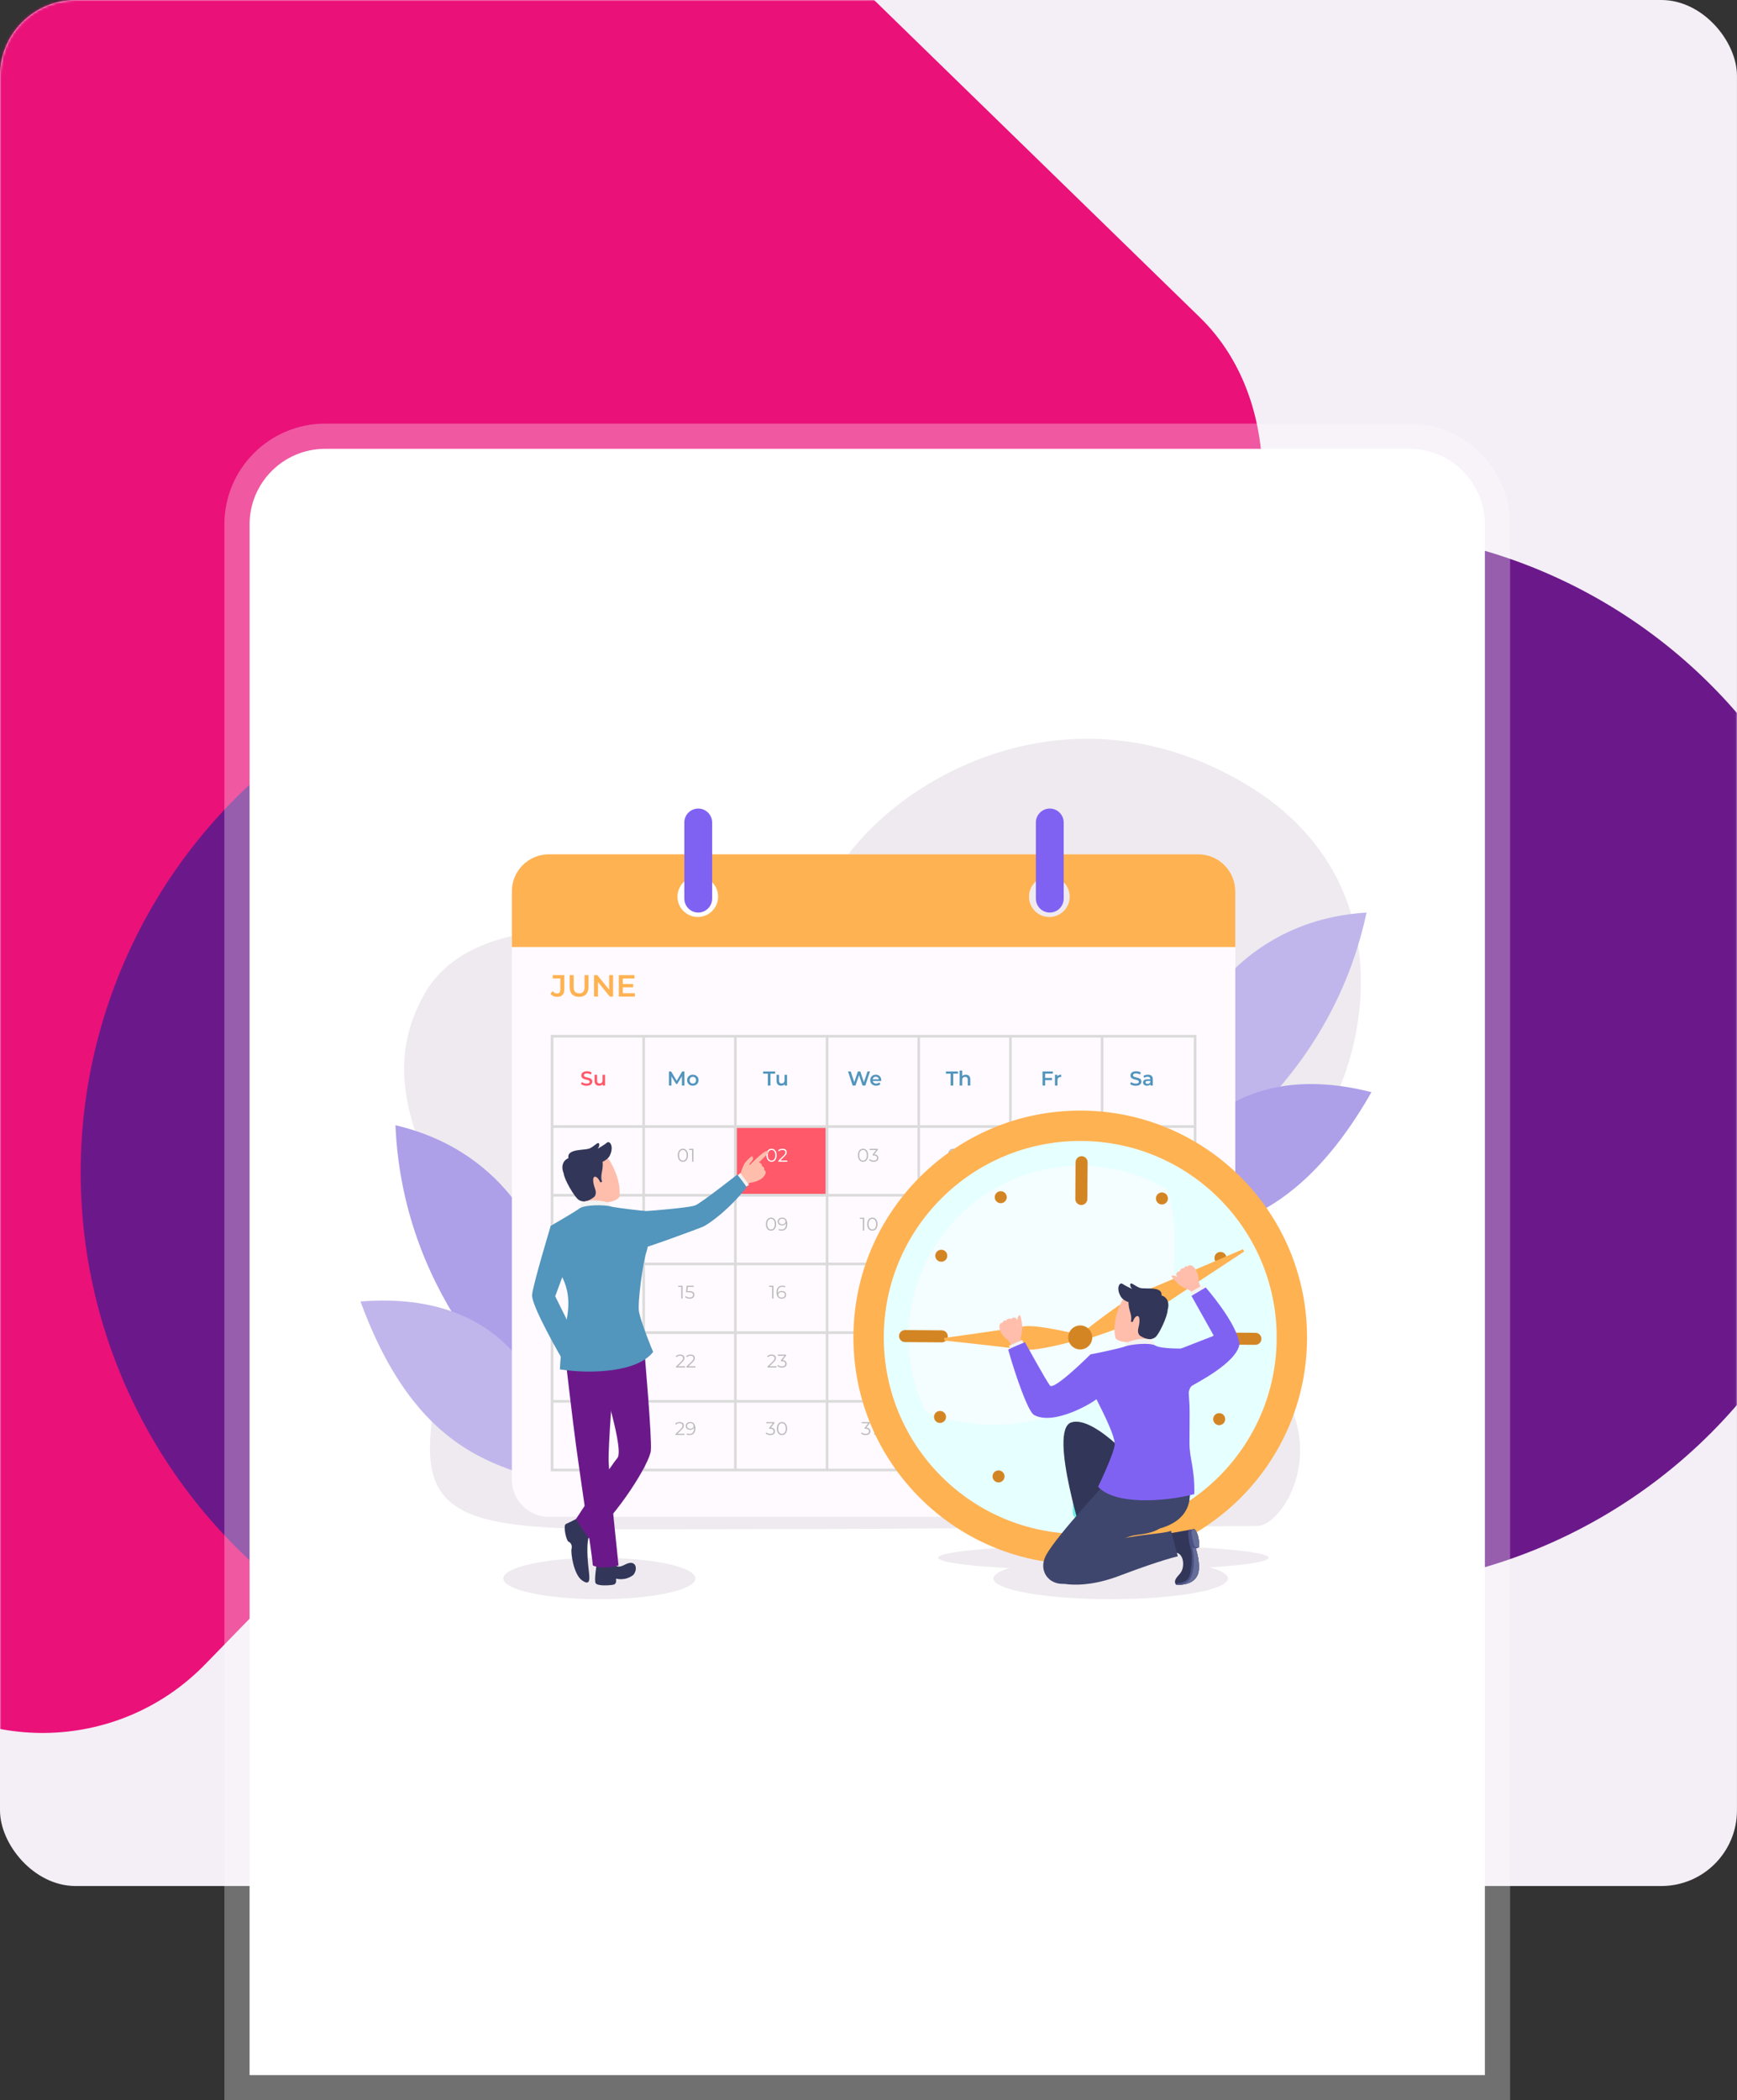 <svg xmlns="http://www.w3.org/2000/svg" width="689" height="833" viewBox="0 0 689 833" fill="none"><rect x="0" y="0" width="689" height="833" fill="#333333" stroke="none"/><rect width="688.986" height="748" rx="30" fill="#F4EEF6"></rect><mask id="mask0_381_15171" style="mask-type:alpha" maskUnits="userSpaceOnUse" x="0" y="0" width="689" height="748"><rect width="688.986" height="748" rx="30" fill="#F4EEF6"></rect></mask><g mask="url(#mask0_381_15171)"><rect x="46.914" y="-292" width="688.986" height="748" rx="90" transform="rotate(44.246 46.914 -292)" fill="#EA1179"></rect><circle cx="242" cy="465" r="210" fill="#6B198A"></circle><circle cx="530" cy="420" r="210" fill="#6B198A"></circle></g><path d="M99 208C99 191.431 112.431 178 129 178H559C575.569 178 589 191.431 589 208V823H99V208Z" fill="white" stroke="white" stroke-opacity="0.3" stroke-width="20"></path><path d="M237.749 634.239C258.785 634.239 275.838 630.562 275.838 626.026C275.838 621.49 258.785 617.812 237.749 617.812C216.714 617.812 199.661 621.49 199.661 626.026C199.661 630.562 216.714 634.239 237.749 634.239Z" fill="#EEEAEF"></path><path d="M440.559 634.239C466.238 634.239 487.054 630.562 487.054 626.026C487.054 621.49 466.238 617.812 440.559 617.812C414.88 617.812 394.063 621.49 394.063 626.026C394.063 630.562 414.88 634.239 440.559 634.239Z" fill="#EEEAEF"></path><path d="M437.683 622.802C473.877 622.802 503.218 620.568 503.218 617.812C503.218 615.057 473.877 612.823 437.683 612.823C401.489 612.823 372.148 615.057 372.148 617.812C372.148 620.568 401.489 622.802 437.683 622.802Z" fill="#EEEAEF"></path><path d="M255.849 371.271C255.849 371.271 189.057 357.41 168.267 394.372C147.476 431.333 172.886 463.429 182.127 491.56C191.367 519.692 171.732 535.468 170.577 572.626C169.422 609.784 202.65 606.453 290.484 606.453C378.318 606.453 487.056 605.189 498.606 605.189C510.156 605.189 532.904 566.064 493.521 535.37C454.137 504.677 475.527 486.498 506.413 465.845C537.299 445.192 568.132 354.522 493.52 310.632C418.908 266.741 346.254 314.097 328.583 351.635C310.912 389.173 255.849 371.271 255.849 371.271Z" fill="#EEEAEF"></path><path d="M215.275 496.991C215.275 496.991 204.072 457.322 156.86 446.276C159.892 517.959 210.019 558.326 215.275 561.965C220.532 565.604 215.275 496.991 215.275 496.991Z" fill="#AE9FE9"></path><path d="M214.467 555.239C214.467 555.239 203.206 511.343 143 516.167C165.523 577.732 198.802 580.946 218.979 588.435C239.156 595.924 214.467 555.239 214.467 555.239Z" fill="#C1B6EC"></path><path d="M475.971 402.137C475.971 402.137 493.662 364.906 542.057 361.926C527.057 432.088 470.876 463.486 465.084 466.193C459.292 468.899 475.971 402.137 475.971 402.137Z" fill="#C1B6EC"></path><path d="M467.008 459.697C467.008 459.697 485.464 418.308 544.011 433.151C511.492 490.072 478.145 487.666 456.998 491.668C435.85 495.67 467.008 459.697 467.008 459.697Z" fill="#AE9FE9"></path><path d="M475.282 338.816H217.739C209.62 338.816 203.037 345.399 203.037 353.518V586.873C203.037 594.993 209.62 601.575 217.739 601.575H475.282C483.402 601.575 489.985 594.993 489.985 586.873V353.517C489.985 345.398 483.402 338.816 475.282 338.816ZM276.789 363.678C272.338 363.678 268.731 360.07 268.731 355.62C268.731 351.169 272.339 347.562 276.789 347.562C281.24 347.562 284.847 351.17 284.847 355.62C284.847 360.071 281.239 363.678 276.789 363.678ZM416.233 363.678C411.782 363.678 408.175 360.07 408.175 355.62C408.175 351.169 411.783 347.562 416.233 347.562C420.684 347.562 424.291 351.17 424.291 355.62C424.292 360.071 420.684 363.678 416.233 363.678Z" fill="#FFFAFF"></path><path d="M327.546 447.327H292.215V473.516H327.546V447.327Z" fill="#FF596A"></path><path d="M475.282 338.816H217.739C209.62 338.816 203.037 345.399 203.037 353.518V375.591H489.984V353.518C489.985 345.398 483.402 338.816 475.282 338.816ZM276.789 363.678C272.338 363.678 268.731 360.07 268.731 355.62C268.731 351.169 272.339 347.562 276.789 347.562C281.24 347.562 284.847 351.17 284.847 355.62C284.847 360.071 281.239 363.678 276.789 363.678ZM416.233 363.678C411.782 363.678 408.175 360.07 408.175 355.62C408.175 351.169 411.783 347.562 416.233 347.562C420.684 347.562 424.291 351.17 424.291 355.62C424.292 360.071 420.684 363.678 416.233 363.678Z" fill="#FFB252"></path><path d="M474.576 583.538H218.445V410.443H474.577V583.538H474.576ZM219.513 582.471H473.509V411.511H219.513V582.471Z" fill="#DBDBDB"></path><path d="M474.042 446.276H218.979V447.327H474.042V446.276Z" fill="#DBDBDB"></path><path d="M474.042 473.517H218.979V474.567H474.042V473.517Z" fill="#DBDBDB"></path><path d="M474.042 500.758H218.979V501.808H474.042V500.758Z" fill="#DBDBDB"></path><path d="M474.042 527.998H218.979V529.049H474.042V527.998Z" fill="#DBDBDB"></path><path d="M474.042 555.239H218.979V556.29H474.042V555.239Z" fill="#DBDBDB"></path><path d="M255.849 410.977H254.812V583.005H255.849V410.977Z" fill="#DBDBDB"></path><path d="M292.216 410.977H291.179V583.005H292.216V410.977Z" fill="#DBDBDB"></path><path d="M328.583 410.977H327.546V583.005H328.583V410.977Z" fill="#DBDBDB"></path><path d="M364.949 410.977H363.912V583.005H364.949V410.977Z" fill="#DBDBDB"></path><path d="M401.316 410.977H400.279V583.005H401.316V410.977Z" fill="#DBDBDB"></path><path d="M437.684 410.977H436.647V583.005H437.684V410.977Z" fill="#DBDBDB"></path><path d="M234.788 460.765C234.419 460.765 234.069 460.706 233.739 460.59C233.414 460.469 233.152 460.308 232.953 460.109L233.208 459.694C233.373 459.864 233.594 460.005 233.871 460.117C234.152 460.228 234.458 460.284 234.788 460.284C235.21 460.284 235.533 460.192 235.756 460.008C235.984 459.823 236.098 459.576 236.098 459.265C236.098 458.954 235.987 458.707 235.763 458.522C235.545 458.338 235.198 458.246 234.722 458.246H234.358V457.86L235.931 455.887L236.004 456.091H233.164V455.625H236.44V455.996L234.868 457.969L234.613 457.802H234.81C235.421 457.802 235.877 457.938 236.178 458.209C236.484 458.481 236.637 458.831 236.637 459.258C236.637 459.544 236.569 459.801 236.433 460.029C236.297 460.257 236.091 460.437 235.814 460.568C235.542 460.699 235.2 460.765 234.788 460.765ZM238.264 460.721V455.843L238.497 456.091H237.062V455.625H238.788V460.721H238.264Z" fill="#FF596A"></path><path d="M270.87 460.765C270.477 460.765 270.128 460.663 269.822 460.459C269.516 460.25 269.276 459.954 269.101 459.571C268.926 459.183 268.839 458.717 268.839 458.173C268.839 457.63 268.926 457.166 269.101 456.783C269.276 456.394 269.516 456.098 269.822 455.895C270.128 455.686 270.477 455.581 270.87 455.581C271.263 455.581 271.613 455.686 271.918 455.895C272.224 456.098 272.464 456.394 272.639 456.783C272.819 457.166 272.909 457.63 272.909 458.173C272.909 458.717 272.819 459.183 272.639 459.571C272.464 459.954 272.224 460.25 271.918 460.459C271.613 460.663 271.263 460.765 270.87 460.765ZM270.87 460.284C271.171 460.284 271.433 460.204 271.656 460.044C271.88 459.879 272.054 459.641 272.181 459.331C272.307 459.015 272.37 458.629 272.37 458.173C272.37 457.717 272.307 457.334 272.181 457.023C272.054 456.707 271.88 456.47 271.656 456.309C271.433 456.144 271.171 456.062 270.87 456.062C270.579 456.062 270.319 456.144 270.091 456.309C269.863 456.47 269.686 456.707 269.56 457.023C269.434 457.334 269.37 457.717 269.37 458.173C269.37 458.629 269.434 459.015 269.56 459.331C269.686 459.641 269.863 459.879 270.091 460.044C270.319 460.204 270.579 460.284 270.87 460.284ZM274.547 460.721V455.844L274.78 456.091H273.346V455.625H275.072V460.721H274.547Z" fill="#BABABA"></path><path d="M306.045 460.765C305.652 460.765 305.303 460.663 304.997 460.459C304.691 460.25 304.451 459.954 304.276 459.571C304.102 459.183 304.014 458.717 304.014 458.173C304.014 457.63 304.102 457.166 304.276 456.783C304.451 456.394 304.691 456.098 304.997 455.895C305.303 455.686 305.652 455.581 306.045 455.581C306.439 455.581 306.788 455.686 307.094 455.895C307.4 456.098 307.64 456.394 307.814 456.783C307.994 457.166 308.084 457.63 308.084 458.173C308.084 458.717 307.994 459.183 307.814 459.571C307.64 459.954 307.4 460.25 307.094 460.459C306.788 460.663 306.439 460.765 306.045 460.765ZM306.045 460.284C306.346 460.284 306.608 460.204 306.832 460.044C307.055 459.879 307.23 459.641 307.356 459.331C307.482 459.015 307.545 458.629 307.545 458.173C307.545 457.717 307.482 457.334 307.356 457.023C307.23 456.707 307.055 456.47 306.832 456.309C306.608 456.144 306.346 456.062 306.045 456.062C305.754 456.062 305.495 456.144 305.266 456.309C305.038 456.47 304.861 456.707 304.735 457.023C304.609 457.334 304.546 457.717 304.546 458.173C304.546 458.629 304.609 459.015 304.735 459.331C304.861 459.641 305.038 459.879 305.266 460.044C305.495 460.204 305.754 460.284 306.045 460.284ZM308.74 460.721V460.35L310.858 458.275C311.052 458.086 311.198 457.921 311.295 457.78C311.392 457.634 311.458 457.499 311.492 457.372C311.526 457.246 311.543 457.127 311.543 457.016C311.543 456.72 311.441 456.487 311.237 456.317C311.038 456.147 310.742 456.062 310.349 456.062C310.048 456.062 309.781 456.108 309.548 456.2C309.32 456.292 309.123 456.436 308.958 456.63L308.587 456.309C308.786 456.077 309.041 455.897 309.351 455.771C309.662 455.645 310.009 455.581 310.392 455.581C310.737 455.581 311.035 455.637 311.288 455.749C311.54 455.856 311.734 456.013 311.87 456.222C312.011 456.431 312.081 456.676 312.081 456.957C312.081 457.122 312.057 457.285 312.009 457.445C311.965 457.605 311.882 457.775 311.761 457.955C311.645 458.129 311.472 458.328 311.244 458.552L309.3 460.459L309.155 460.255H312.314V460.721H308.74Z" fill="white"></path><path d="M342.33 460.765C341.936 460.765 341.587 460.663 341.281 460.459C340.976 460.25 340.735 459.954 340.561 459.571C340.386 459.183 340.298 458.717 340.298 458.173C340.298 457.63 340.386 457.166 340.561 456.783C340.735 456.394 340.976 456.098 341.281 455.895C341.587 455.686 341.936 455.581 342.33 455.581C342.723 455.581 343.072 455.686 343.378 455.895C343.684 456.098 343.924 456.394 344.099 456.783C344.278 457.166 344.368 457.63 344.368 458.173C344.368 458.717 344.278 459.183 344.099 459.571C343.924 459.954 343.684 460.25 343.378 460.459C343.072 460.663 342.723 460.765 342.33 460.765ZM342.33 460.284C342.631 460.284 342.893 460.204 343.116 460.044C343.339 459.879 343.514 459.641 343.64 459.331C343.766 459.015 343.829 458.629 343.829 458.173C343.829 457.717 343.766 457.334 343.64 457.023C343.514 456.707 343.339 456.47 343.116 456.309C342.893 456.144 342.631 456.062 342.33 456.062C342.038 456.062 341.779 456.144 341.551 456.309C341.323 456.47 341.145 456.707 341.019 457.023C340.893 457.334 340.83 457.717 340.83 458.173C340.83 458.629 340.893 459.015 341.019 459.331C341.145 459.641 341.323 459.879 341.551 460.044C341.779 460.204 342.038 460.284 342.33 460.284ZM346.569 460.765C346.2 460.765 345.851 460.707 345.521 460.59C345.196 460.469 344.934 460.309 344.735 460.11L344.989 459.695C345.154 459.865 345.375 460.005 345.652 460.117C345.933 460.229 346.239 460.284 346.569 460.284C346.991 460.284 347.314 460.192 347.537 460.008C347.765 459.823 347.88 459.576 347.88 459.265C347.88 458.955 347.768 458.707 347.545 458.523C347.326 458.338 346.979 458.246 346.504 458.246H346.14V457.86L347.712 455.887L347.785 456.091H344.946V455.625H348.222V455.996L346.649 457.969L346.394 457.802H346.591C347.202 457.802 347.659 457.938 347.96 458.21C348.265 458.481 348.418 458.831 348.418 459.258C348.418 459.544 348.35 459.801 348.214 460.03C348.078 460.258 347.872 460.437 347.596 460.568C347.324 460.699 346.982 460.765 346.569 460.765Z" fill="#BABABA"></path><path d="M378.082 460.765C377.689 460.765 377.339 460.663 377.034 460.459C376.728 460.25 376.488 459.954 376.313 459.571C376.138 459.183 376.051 458.717 376.051 458.173C376.051 457.63 376.138 457.166 376.313 456.783C376.488 456.394 376.728 456.098 377.034 455.895C377.339 455.686 377.689 455.581 378.082 455.581C378.475 455.581 378.825 455.686 379.13 455.895C379.436 456.098 379.676 456.394 379.851 456.783C380.031 457.166 380.12 457.63 380.12 458.173C380.12 458.717 380.031 459.183 379.851 459.571C379.676 459.954 379.436 460.25 379.13 460.459C378.825 460.663 378.475 460.765 378.082 460.765ZM378.082 460.284C378.383 460.284 378.645 460.204 378.868 460.044C379.092 459.879 379.266 459.641 379.392 459.331C379.519 459.015 379.582 458.629 379.582 458.173C379.582 457.717 379.519 457.334 379.392 457.023C379.266 456.707 379.092 456.47 378.868 456.309C378.645 456.144 378.383 456.062 378.082 456.062C377.791 456.062 377.531 456.144 377.303 456.309C377.075 456.47 376.898 456.707 376.772 457.023C376.645 457.334 376.582 457.717 376.582 458.173C376.582 458.629 376.645 459.015 376.772 459.331C376.898 459.641 377.075 459.879 377.303 460.044C377.531 460.204 377.791 460.284 378.082 460.284ZM380.784 459.382V459.003L383.485 455.625H384.067L381.388 459.003L381.104 458.916H385.203V459.382H380.784ZM383.659 460.721V459.382L383.674 458.916V457.736H384.184V460.721H383.659Z" fill="#BABABA"></path><path d="M414.844 460.765C414.451 460.765 414.101 460.663 413.795 460.459C413.49 460.25 413.249 459.954 413.075 459.571C412.9 459.183 412.813 458.717 412.813 458.173C412.813 457.63 412.9 457.166 413.075 456.783C413.249 456.394 413.49 456.098 413.795 455.895C414.101 455.686 414.451 455.581 414.844 455.581C415.237 455.581 415.586 455.686 415.892 455.895C416.198 456.098 416.438 456.394 416.613 456.783C416.792 457.166 416.882 457.63 416.882 458.173C416.882 458.717 416.792 459.183 416.613 459.571C416.438 459.954 416.198 460.25 415.892 460.459C415.586 460.663 415.237 460.765 414.844 460.765ZM414.844 460.284C415.145 460.284 415.407 460.204 415.63 460.044C415.853 459.879 416.028 459.641 416.154 459.331C416.28 459.015 416.343 458.629 416.343 458.173C416.343 457.717 416.28 457.334 416.154 457.023C416.028 456.707 415.853 456.47 415.63 456.309C415.407 456.144 415.145 456.062 414.844 456.062C414.553 456.062 414.293 456.144 414.065 456.309C413.837 456.47 413.66 456.707 413.533 457.023C413.407 457.334 413.344 457.717 413.344 458.173C413.344 458.629 413.407 459.015 413.533 459.331C413.66 459.641 413.837 459.879 414.065 460.044C414.293 460.204 414.553 460.284 414.844 460.284ZM419.242 460.765C418.878 460.765 418.531 460.707 418.201 460.59C417.871 460.469 417.609 460.309 417.414 460.11L417.669 459.695C417.829 459.865 418.048 460.005 418.324 460.117C418.606 460.229 418.909 460.284 419.234 460.284C419.666 460.284 419.994 460.19 420.217 460C420.445 459.806 420.559 459.554 420.559 459.243C420.559 459.025 420.506 458.838 420.399 458.683C420.297 458.523 420.123 458.399 419.875 458.311C419.628 458.224 419.288 458.18 418.856 458.18H417.771L418.033 455.625H420.821V456.091H418.244L418.514 455.836L418.288 457.977L418.019 457.715H418.972C419.487 457.715 419.899 457.778 420.21 457.904C420.521 458.03 420.744 458.207 420.88 458.435C421.02 458.659 421.091 458.921 421.091 459.222C421.091 459.508 421.023 459.77 420.887 460.008C420.751 460.241 420.547 460.425 420.275 460.561C420.004 460.697 419.659 460.765 419.242 460.765Z" fill="#BABABA"></path><path d="M450.88 460.765C450.487 460.765 450.138 460.663 449.832 460.459C449.526 460.25 449.286 459.954 449.111 459.571C448.937 459.183 448.849 458.717 448.849 458.173C448.849 457.63 448.937 457.166 449.111 456.783C449.286 456.394 449.526 456.098 449.832 455.895C450.138 455.686 450.487 455.581 450.88 455.581C451.274 455.581 451.623 455.686 451.929 455.895C452.234 456.098 452.475 456.394 452.649 456.783C452.829 457.166 452.919 457.63 452.919 458.173C452.919 458.717 452.829 459.183 452.649 459.571C452.475 459.954 452.234 460.25 451.929 460.459C451.623 460.663 451.274 460.765 450.88 460.765ZM450.88 460.284C451.181 460.284 451.443 460.204 451.667 460.044C451.89 459.879 452.065 459.641 452.191 459.331C452.317 459.015 452.38 458.629 452.38 458.173C452.38 457.717 452.317 457.334 452.191 457.023C452.065 456.707 451.89 456.47 451.667 456.309C451.443 456.144 451.181 456.062 450.88 456.062C450.589 456.062 450.33 456.144 450.101 456.309C449.873 456.47 449.696 456.707 449.57 457.023C449.444 457.334 449.381 457.717 449.381 458.173C449.381 458.629 449.444 459.015 449.57 459.331C449.696 459.641 449.873 459.879 450.101 460.044C450.33 460.204 450.589 460.284 450.88 460.284ZM455.759 460.765C455.307 460.765 454.926 460.665 454.616 460.466C454.305 460.263 454.07 459.971 453.91 459.593C453.75 459.209 453.669 458.751 453.669 458.217C453.669 457.639 453.767 457.156 453.961 456.768C454.16 456.375 454.434 456.079 454.783 455.88C455.133 455.681 455.538 455.581 455.999 455.581C456.227 455.581 456.446 455.603 456.654 455.647C456.863 455.691 457.047 455.761 457.208 455.858L456.996 456.28C456.865 456.193 456.715 456.132 456.545 456.098C456.375 456.06 456.196 456.04 456.006 456.04C455.458 456.04 455.019 456.215 454.689 456.564C454.363 456.914 454.201 457.435 454.201 458.129C454.201 458.236 454.206 458.37 454.215 458.53C454.23 458.685 454.259 458.841 454.303 458.996L454.121 458.858C454.174 458.605 454.279 458.392 454.434 458.217C454.589 458.037 454.783 457.901 455.016 457.809C455.249 457.717 455.504 457.671 455.781 457.671C456.12 457.671 456.419 457.734 456.676 457.86C456.933 457.986 457.135 458.163 457.28 458.392C457.426 458.62 457.499 458.889 457.499 459.2C457.499 459.515 457.424 459.792 457.273 460.03C457.123 460.263 456.914 460.445 456.647 460.576C456.385 460.702 456.089 460.765 455.759 460.765ZM455.737 460.321C455.98 460.321 456.193 460.277 456.378 460.19C456.567 460.098 456.715 459.969 456.822 459.804C456.928 459.634 456.982 459.437 456.982 459.214C456.982 458.879 456.865 458.612 456.632 458.413C456.404 458.214 456.094 458.115 455.701 458.115C455.438 458.115 455.21 458.163 455.016 458.261C454.822 458.358 454.669 458.491 454.558 458.661C454.446 458.826 454.39 459.015 454.39 459.229C454.39 459.413 454.441 459.59 454.543 459.76C454.645 459.925 454.795 460.061 454.994 460.168C455.198 460.27 455.446 460.321 455.737 460.321Z" fill="#BABABA"></path><path d="M233.584 488.093C233.191 488.093 232.842 487.991 232.536 487.787C232.23 487.578 231.99 487.282 231.815 486.899C231.641 486.511 231.553 486.045 231.553 485.501C231.553 484.957 231.641 484.494 231.815 484.111C231.99 483.722 232.23 483.426 232.536 483.222C232.842 483.014 233.191 482.909 233.584 482.909C233.978 482.909 234.327 483.014 234.633 483.222C234.939 483.426 235.179 483.722 235.354 484.111C235.533 484.494 235.623 484.957 235.623 485.501C235.623 486.045 235.533 486.511 235.354 486.899C235.179 487.282 234.939 487.578 234.633 487.787C234.327 487.991 233.978 488.093 233.584 488.093ZM233.584 487.612C233.885 487.612 234.147 487.532 234.371 487.372C234.594 487.207 234.769 486.969 234.895 486.659C235.021 486.343 235.084 485.957 235.084 485.501C235.084 485.045 235.021 484.661 234.895 484.351C234.769 484.035 234.594 483.798 234.371 483.637C234.147 483.472 233.885 483.39 233.584 483.39C233.293 483.39 233.034 483.472 232.806 483.637C232.577 483.798 232.4 484.035 232.274 484.351C232.148 484.661 232.085 485.045 232.085 485.501C232.085 485.957 232.148 486.343 232.274 486.659C232.4 486.969 232.577 487.207 232.806 487.372C233.034 487.532 233.293 487.612 233.584 487.612ZM237.212 488.049L239.411 483.186L239.571 483.419H236.419L236.688 483.164V484.373H236.171V482.953H239.913V483.324L237.78 488.049H237.212Z" fill="#FF596A"></path><path d="M269.415 488.093C269.021 488.093 268.672 487.991 268.366 487.787C268.06 487.578 267.82 487.282 267.646 486.899C267.471 486.511 267.383 486.045 267.383 485.501C267.383 484.957 267.471 484.494 267.646 484.111C267.82 483.722 268.06 483.426 268.366 483.222C268.672 483.014 269.021 482.909 269.415 482.909C269.808 482.909 270.157 483.014 270.463 483.222C270.769 483.426 271.009 483.722 271.184 484.111C271.363 484.494 271.453 484.957 271.453 485.501C271.453 486.045 271.363 486.511 271.184 486.899C271.009 487.282 270.769 487.578 270.463 487.787C270.157 487.991 269.808 488.093 269.415 488.093ZM269.415 487.612C269.715 487.612 269.978 487.532 270.201 487.372C270.424 487.207 270.599 486.969 270.725 486.659C270.851 486.343 270.914 485.957 270.914 485.501C270.914 485.045 270.851 484.661 270.725 484.351C270.599 484.035 270.424 483.798 270.201 483.637C269.978 483.472 269.715 483.39 269.415 483.39C269.123 483.39 268.864 483.472 268.636 483.637C268.408 483.798 268.23 484.035 268.104 484.351C267.978 484.661 267.915 485.045 267.915 485.501C267.915 485.957 267.978 486.343 268.104 486.659C268.23 486.969 268.408 487.207 268.636 487.372C268.864 487.532 269.123 487.612 269.415 487.612ZM274.14 488.093C273.732 488.093 273.381 488.035 273.085 487.918C272.793 487.802 272.568 487.634 272.407 487.416C272.252 487.192 272.175 486.93 272.175 486.629C272.175 486.338 272.25 486.091 272.4 485.887C272.555 485.678 272.779 485.518 273.07 485.406C273.366 485.295 273.723 485.239 274.14 485.239C274.553 485.239 274.907 485.295 275.203 485.406C275.499 485.518 275.725 485.678 275.88 485.887C276.04 486.091 276.12 486.338 276.12 486.629C276.12 486.93 276.04 487.192 275.88 487.416C275.72 487.634 275.492 487.802 275.196 487.918C274.9 488.035 274.548 488.093 274.14 488.093ZM274.14 487.649C274.591 487.649 274.943 487.556 275.196 487.372C275.453 487.188 275.582 486.938 275.582 486.622C275.582 486.307 275.453 486.059 275.196 485.88C274.943 485.695 274.591 485.603 274.14 485.603C273.689 485.603 273.337 485.695 273.085 485.88C272.832 486.059 272.706 486.307 272.706 486.622C272.706 486.938 272.832 487.188 273.085 487.372C273.337 487.556 273.689 487.649 274.14 487.649ZM274.14 485.537C273.762 485.537 273.439 485.486 273.172 485.385C272.91 485.283 272.708 485.137 272.568 484.948C272.427 484.754 272.357 484.523 272.357 484.256C272.357 483.975 272.429 483.734 272.575 483.535C272.725 483.332 272.934 483.176 273.201 483.07C273.468 482.963 273.781 482.909 274.14 482.909C274.499 482.909 274.812 482.963 275.079 483.07C275.351 483.176 275.562 483.332 275.713 483.535C275.863 483.734 275.938 483.975 275.938 484.256C275.938 484.523 275.868 484.754 275.727 484.948C275.586 485.137 275.38 485.283 275.108 485.385C274.841 485.486 274.519 485.537 274.14 485.537ZM274.14 485.188C274.538 485.188 274.849 485.106 275.072 484.94C275.295 484.775 275.407 484.555 275.407 484.278C275.407 483.987 275.29 483.761 275.057 483.601C274.829 483.436 274.524 483.353 274.14 483.353C273.757 483.353 273.451 483.436 273.223 483.601C272.995 483.761 272.881 483.984 272.881 484.271C272.881 484.552 272.99 484.775 273.208 484.94C273.432 485.106 273.742 485.188 274.14 485.188Z" fill="#BABABA"></path><path d="M305.83 488.093C305.437 488.093 305.088 487.991 304.782 487.787C304.476 487.578 304.236 487.282 304.061 486.899C303.886 486.511 303.799 486.045 303.799 485.501C303.799 484.957 303.886 484.494 304.061 484.111C304.236 483.722 304.476 483.426 304.782 483.222C305.088 483.014 305.437 482.909 305.83 482.909C306.223 482.909 306.573 483.014 306.878 483.222C307.184 483.426 307.424 483.722 307.599 484.111C307.779 484.494 307.869 484.957 307.869 485.501C307.869 486.045 307.779 486.511 307.599 486.899C307.424 487.282 307.184 487.578 306.878 487.787C306.573 487.991 306.223 488.093 305.83 488.093ZM305.83 487.612C306.131 487.612 306.393 487.532 306.616 487.372C306.84 487.207 307.014 486.969 307.141 486.659C307.267 486.343 307.33 485.957 307.33 485.501C307.33 485.045 307.267 484.661 307.141 484.351C307.014 484.035 306.84 483.798 306.616 483.637C306.393 483.472 306.131 483.39 305.83 483.39C305.539 483.39 305.279 483.472 305.051 483.637C304.823 483.798 304.646 484.035 304.52 484.351C304.394 484.661 304.33 485.045 304.33 485.501C304.33 485.957 304.394 486.343 304.52 486.659C304.646 486.969 304.823 487.207 305.051 487.372C305.279 487.532 305.539 487.612 305.83 487.612ZM310.206 482.909C310.658 482.909 311.039 483.011 311.349 483.215C311.66 483.414 311.895 483.703 312.055 484.081C312.215 484.46 312.296 484.919 312.296 485.457C312.296 486.03 312.196 486.513 311.997 486.906C311.803 487.299 311.531 487.595 311.182 487.794C310.832 487.993 310.427 488.093 309.966 488.093C309.738 488.093 309.519 488.071 309.311 488.027C309.107 487.984 308.922 487.913 308.757 487.816L308.969 487.394C309.1 487.481 309.25 487.544 309.42 487.583C309.595 487.617 309.774 487.634 309.959 487.634C310.507 487.634 310.944 487.459 311.269 487.11C311.599 486.761 311.764 486.239 311.764 485.545C311.764 485.433 311.757 485.3 311.742 485.144C311.733 484.989 311.706 484.834 311.662 484.678L311.844 484.817C311.796 485.069 311.691 485.285 311.531 485.465C311.376 485.639 311.182 485.773 310.949 485.865C310.721 485.957 310.466 486.003 310.184 486.003C309.849 486.003 309.551 485.94 309.289 485.814C309.032 485.688 308.83 485.511 308.685 485.283C308.539 485.055 308.466 484.785 308.466 484.475C308.466 484.154 308.542 483.878 308.692 483.645C308.842 483.412 309.049 483.232 309.311 483.106C309.578 482.975 309.876 482.909 310.206 482.909ZM310.228 483.353C309.985 483.353 309.769 483.4 309.58 483.492C309.396 483.579 309.25 483.705 309.143 483.87C309.037 484.035 308.983 484.232 308.983 484.46C308.983 484.795 309.097 485.062 309.325 485.261C309.558 485.46 309.871 485.559 310.264 485.559C310.527 485.559 310.755 485.511 310.949 485.414C311.148 485.317 311.301 485.183 311.407 485.013C311.519 484.843 311.575 484.654 311.575 484.445C311.575 484.256 311.524 484.079 311.422 483.914C311.32 483.749 311.17 483.616 310.971 483.514C310.772 483.407 310.524 483.353 310.228 483.353Z" fill="#BABABA"></path><path d="M342.254 488.049V483.171L342.487 483.419H341.053V482.953H342.778V488.049H342.254ZM346.027 488.093C345.634 488.093 345.285 487.991 344.979 487.787C344.673 487.578 344.433 487.282 344.258 486.899C344.084 486.511 343.996 486.045 343.996 485.501C343.996 484.957 344.084 484.494 344.258 484.111C344.433 483.722 344.673 483.426 344.979 483.222C345.285 483.014 345.634 482.909 346.027 482.909C346.421 482.909 346.77 483.014 347.076 483.222C347.382 483.426 347.622 483.722 347.797 484.111C347.976 484.494 348.066 484.957 348.066 485.501C348.066 486.045 347.976 486.511 347.797 486.899C347.622 487.282 347.382 487.578 347.076 487.787C346.77 487.991 346.421 488.093 346.027 488.093ZM346.027 487.612C346.328 487.612 346.59 487.532 346.814 487.372C347.037 487.207 347.212 486.969 347.338 486.659C347.464 486.343 347.527 485.957 347.527 485.501C347.527 485.045 347.464 484.661 347.338 484.351C347.212 484.035 347.037 483.798 346.814 483.637C346.59 483.472 346.328 483.39 346.027 483.39C345.736 483.39 345.477 483.472 345.249 483.637C345.02 483.798 344.843 484.035 344.717 484.351C344.591 484.661 344.528 485.045 344.528 485.501C344.528 485.957 344.591 486.343 344.717 486.659C344.843 486.969 345.02 487.207 345.249 487.372C345.477 487.532 345.736 487.612 346.027 487.612Z" fill="#BABABA"></path><path d="M380.098 488.049V483.171L380.331 483.419H378.897V482.953H380.622V488.049H380.098ZM382.729 488.049V483.171L382.962 483.419H381.528V482.953H383.253V488.049H382.729Z" fill="#BABABA"></path><path d="M415.273 488.049V483.171L415.506 483.419H414.071V482.953H415.797V488.049H415.273ZM416.92 488.049V487.678L419.039 485.603C419.233 485.414 419.378 485.249 419.476 485.108C419.573 484.962 419.638 484.826 419.672 484.7C419.706 484.574 419.723 484.455 419.723 484.344C419.723 484.047 419.621 483.815 419.417 483.645C419.218 483.475 418.922 483.39 418.529 483.39C418.228 483.39 417.961 483.436 417.728 483.528C417.5 483.62 417.304 483.764 417.139 483.958L416.767 483.637C416.966 483.404 417.221 483.225 417.532 483.099C417.842 482.972 418.189 482.909 418.573 482.909C418.917 482.909 419.216 482.965 419.468 483.077C419.721 483.184 419.915 483.341 420.051 483.55C420.191 483.759 420.262 484.004 420.262 484.285C420.262 484.45 420.238 484.613 420.189 484.773C420.145 484.933 420.063 485.103 419.941 485.283C419.825 485.457 419.653 485.656 419.425 485.88L417.481 487.787L417.335 487.583H420.495V488.049H416.92Z" fill="#BABABA"></path><path d="M451.556 488.049V483.171L451.789 483.419H450.355V482.953H452.08V488.049H451.556ZM454.82 488.093C454.451 488.093 454.102 488.035 453.772 487.918C453.447 487.797 453.185 487.637 452.986 487.438L453.24 487.023C453.405 487.192 453.626 487.333 453.903 487.445C454.184 487.556 454.49 487.612 454.82 487.612C455.242 487.612 455.565 487.52 455.788 487.336C456.016 487.151 456.131 486.904 456.131 486.593C456.131 486.282 456.019 486.035 455.796 485.85C455.577 485.666 455.23 485.574 454.755 485.574H454.391V485.188L455.963 483.215L456.036 483.419H453.197V482.953H456.473V483.324L454.9 485.297L454.645 485.13H454.842C455.453 485.13 455.91 485.266 456.211 485.537C456.516 485.809 456.669 486.159 456.669 486.586C456.669 486.872 456.601 487.129 456.465 487.357C456.33 487.586 456.123 487.765 455.847 487.896C455.575 488.027 455.233 488.093 454.82 488.093Z" fill="#BABABA"></path><path d="M233.645 515.028V510.15L233.878 510.397H232.444V509.932H234.169V515.028H233.645ZM235.3 513.688V513.309L238.001 509.932H238.583L235.904 513.309L235.62 513.222H239.719V513.688H235.3ZM238.176 515.028V513.688L238.19 513.222V512.043H238.7V515.028H238.176Z" fill="#FF596A"></path><path d="M270.233 515.027V510.149L270.466 510.397H269.031V509.931H270.757V515.027H270.233ZM273.584 515.071C273.22 515.071 272.873 515.013 272.543 514.896C272.213 514.775 271.951 514.615 271.756 514.416L272.011 514.001C272.171 514.17 272.39 514.311 272.666 514.423C272.948 514.534 273.251 514.59 273.576 514.59C274.008 514.59 274.336 514.496 274.559 514.306C274.787 514.112 274.901 513.86 274.901 513.549C274.901 513.331 274.848 513.144 274.741 512.989C274.639 512.829 274.465 512.705 274.217 512.617C273.97 512.53 273.63 512.486 273.198 512.486H272.113L272.375 509.931H275.164V510.397H272.586L272.856 510.142L272.63 512.283L272.361 512.02H273.314C273.829 512.02 274.241 512.084 274.552 512.21C274.863 512.336 275.086 512.513 275.222 512.741C275.363 512.964 275.433 513.227 275.433 513.527C275.433 513.814 275.365 514.076 275.229 514.314C275.093 514.547 274.889 514.731 274.618 514.867C274.346 515.003 274.001 515.071 273.584 515.071Z" fill="#BABABA"></path><path d="M306.269 515.027V510.149L306.502 510.397H305.068V509.931H306.793V515.027H306.269ZM310.101 515.071C309.649 515.071 309.269 514.971 308.958 514.772C308.647 514.568 308.412 514.277 308.252 513.899C308.092 513.515 308.011 513.057 308.011 512.523C308.011 511.945 308.109 511.462 308.303 511.074C308.502 510.681 308.776 510.385 309.125 510.186C309.475 509.987 309.88 509.887 310.341 509.887C310.569 509.887 310.788 509.909 310.996 509.953C311.205 509.997 311.389 510.067 311.55 510.164L311.338 510.586C311.207 510.499 311.057 510.438 310.887 510.404C310.717 510.365 310.538 510.346 310.348 510.346C309.8 510.346 309.361 510.521 309.031 510.87C308.706 511.22 308.543 511.741 308.543 512.435C308.543 512.542 308.548 512.676 308.557 512.836C308.572 512.991 308.601 513.146 308.645 513.302L308.463 513.163C308.516 512.911 308.621 512.697 308.776 512.523C308.931 512.343 309.125 512.207 309.358 512.115C309.591 512.023 309.846 511.977 310.123 511.977C310.462 511.977 310.761 512.04 311.018 512.166C311.275 512.292 311.477 512.469 311.622 512.697C311.768 512.926 311.841 513.195 311.841 513.506C311.841 513.821 311.766 514.098 311.615 514.335C311.465 514.568 311.256 514.75 310.989 514.881C310.727 515.008 310.431 515.071 310.101 515.071ZM310.079 514.627C310.322 514.627 310.535 514.583 310.72 514.496C310.909 514.403 311.057 514.275 311.164 514.11C311.271 513.94 311.324 513.743 311.324 513.52C311.324 513.185 311.207 512.918 310.974 512.719C310.746 512.52 310.436 512.421 310.043 512.421C309.781 512.421 309.552 512.469 309.358 512.566C309.164 512.664 309.011 512.797 308.9 512.967C308.788 513.132 308.732 513.321 308.732 513.535C308.732 513.719 308.783 513.896 308.885 514.066C308.987 514.231 309.137 514.367 309.336 514.474C309.54 514.576 309.788 514.627 310.079 514.627Z" fill="#BABABA"></path><path d="M342.638 515.027V510.149L342.871 510.397H341.437V509.931H343.162V515.027H342.638ZM345.276 515.027L347.474 510.164L347.634 510.397H344.482L344.751 510.142V511.351H344.235V509.931H347.976V510.302L345.843 515.027H345.276Z" fill="#BABABA"></path><path d="M378.643 515.027V510.149L378.876 510.397H377.441V509.931H379.167V515.027H378.643ZM382.322 515.071C381.914 515.071 381.562 515.013 381.266 514.896C380.975 514.78 380.749 514.612 380.589 514.394C380.434 514.17 380.356 513.908 380.356 513.607C380.356 513.316 380.431 513.069 380.582 512.865C380.737 512.656 380.96 512.496 381.251 512.384C381.547 512.273 381.904 512.217 382.322 512.217C382.734 512.217 383.088 512.273 383.384 512.384C383.68 512.496 383.906 512.656 384.061 512.865C384.222 513.069 384.302 513.316 384.302 513.607C384.302 513.908 384.222 514.17 384.061 514.394C383.901 514.612 383.673 514.78 383.377 514.896C383.081 515.013 382.729 515.071 382.322 515.071ZM382.322 514.627C382.773 514.627 383.125 514.534 383.377 514.35C383.634 514.166 383.763 513.916 383.763 513.6C383.763 513.285 383.634 513.037 383.377 512.858C383.125 512.673 382.773 512.581 382.322 512.581C381.87 512.581 381.518 512.673 381.266 512.858C381.014 513.037 380.887 513.285 380.887 513.6C380.887 513.916 381.014 514.166 381.266 514.35C381.518 514.534 381.87 514.627 382.322 514.627ZM382.322 512.515C381.943 512.515 381.62 512.465 381.353 512.363C381.091 512.261 380.89 512.115 380.749 511.926C380.608 511.732 380.538 511.501 380.538 511.234C380.538 510.953 380.611 510.712 380.756 510.513C380.907 510.31 381.115 510.154 381.382 510.048C381.649 509.941 381.962 509.887 382.322 509.887C382.681 509.887 382.994 509.941 383.261 510.048C383.532 510.154 383.744 510.31 383.894 510.513C384.044 510.712 384.12 510.953 384.12 511.234C384.12 511.501 384.049 511.732 383.909 511.926C383.768 512.115 383.562 512.261 383.29 512.363C383.023 512.465 382.7 512.515 382.322 512.515ZM382.322 512.166C382.719 512.166 383.03 512.084 383.253 511.919C383.477 511.754 383.588 511.533 383.588 511.256C383.588 510.965 383.472 510.739 383.239 510.579C383.011 510.414 382.705 510.331 382.322 510.331C381.938 510.331 381.632 510.414 381.404 510.579C381.176 510.739 381.062 510.962 381.062 511.249C381.062 511.53 381.171 511.754 381.39 511.919C381.613 512.084 381.924 512.166 382.322 512.166Z" fill="#BABABA"></path><path d="M415.057 515.027V510.149L415.29 510.397H413.856V509.931H415.581V515.027H415.057ZM418.387 509.887C418.838 509.887 419.219 509.989 419.53 510.193C419.84 510.392 420.076 510.681 420.236 511.059C420.396 511.438 420.476 511.897 420.476 512.435C420.476 513.008 420.376 513.491 420.178 513.884C419.983 514.277 419.712 514.573 419.362 514.772C419.013 514.971 418.607 515.071 418.146 515.071C417.918 515.071 417.7 515.049 417.491 515.005C417.287 514.962 417.103 514.891 416.938 514.794L417.149 514.372C417.28 514.459 417.431 514.522 417.6 514.561C417.775 514.595 417.955 514.612 418.139 514.612C418.688 514.612 419.124 514.437 419.45 514.088C419.78 513.739 419.945 513.217 419.945 512.523C419.945 512.411 419.937 512.278 419.923 512.122C419.913 511.967 419.886 511.812 419.843 511.656L420.025 511.795C419.976 512.047 419.872 512.263 419.712 512.443C419.556 512.617 419.362 512.751 419.129 512.843C418.901 512.935 418.646 512.981 418.365 512.981C418.03 512.981 417.731 512.918 417.469 512.792C417.212 512.666 417.011 512.489 416.865 512.261C416.719 512.033 416.647 511.763 416.647 511.453C416.647 511.132 416.722 510.856 416.872 510.623C417.023 510.39 417.229 510.21 417.491 510.084C417.758 509.953 418.057 509.887 418.387 509.887ZM418.408 510.331C418.166 510.331 417.95 510.378 417.761 510.47C417.576 510.557 417.431 510.683 417.324 510.848C417.217 511.013 417.164 511.21 417.164 511.438C417.164 511.773 417.278 512.04 417.506 512.239C417.739 512.438 418.052 512.537 418.445 512.537C418.707 512.537 418.935 512.489 419.129 512.392C419.328 512.295 419.481 512.161 419.588 511.991C419.699 511.821 419.755 511.632 419.755 511.423C419.755 511.234 419.704 511.057 419.602 510.892C419.5 510.727 419.35 510.594 419.151 510.492C418.952 510.385 418.705 510.331 418.408 510.331Z" fill="#BABABA"></path><path d="M448.97 515.027V514.656L451.089 512.581C451.283 512.392 451.429 512.227 451.526 512.086C451.623 511.94 451.688 511.804 451.722 511.678C451.756 511.552 451.773 511.433 451.773 511.322C451.773 511.026 451.671 510.793 451.467 510.623C451.269 510.453 450.972 510.368 450.579 510.368C450.278 510.368 450.011 510.414 449.779 510.506C449.55 510.598 449.354 510.742 449.189 510.936L448.818 510.615C449.017 510.382 449.271 510.203 449.582 510.077C449.893 509.95 450.24 509.887 450.623 509.887C450.968 509.887 451.266 509.943 451.518 510.055C451.771 510.162 451.965 510.319 452.101 510.528C452.242 510.737 452.312 510.982 452.312 511.263C452.312 511.428 452.288 511.591 452.239 511.751C452.196 511.911 452.113 512.081 451.992 512.261C451.875 512.435 451.703 512.634 451.475 512.858L449.531 514.765L449.385 514.561H452.545V515.027H448.97ZM455.22 515.071C454.827 515.071 454.477 514.969 454.171 514.765C453.866 514.556 453.625 514.26 453.451 513.877C453.276 513.489 453.189 513.023 453.189 512.479C453.189 511.936 453.276 511.472 453.451 511.089C453.625 510.7 453.866 510.404 454.171 510.2C454.477 509.992 454.827 509.887 455.22 509.887C455.613 509.887 455.962 509.992 456.268 510.2C456.574 510.404 456.814 510.7 456.989 511.089C457.168 511.472 457.258 511.936 457.258 512.479C457.258 513.023 457.168 513.489 456.989 513.877C456.814 514.26 456.574 514.556 456.268 514.765C455.962 514.969 455.613 515.071 455.22 515.071ZM455.22 514.59C455.521 514.59 455.783 514.51 456.006 514.35C456.229 514.185 456.404 513.947 456.53 513.637C456.656 513.321 456.719 512.935 456.719 512.479C456.719 512.023 456.656 511.639 456.53 511.329C456.404 511.013 456.229 510.776 456.006 510.615C455.783 510.45 455.521 510.368 455.22 510.368C454.928 510.368 454.669 510.45 454.441 510.615C454.213 510.776 454.035 511.013 453.909 511.329C453.783 511.639 453.72 512.023 453.72 512.479C453.72 512.935 453.783 513.321 453.909 513.637C454.035 513.947 454.213 514.185 454.441 514.35C454.669 514.51 454.928 514.59 455.22 514.59Z" fill="#BABABA"></path><path d="M233.151 542.356V541.985L235.27 539.91C235.464 539.721 235.609 539.556 235.706 539.415C235.803 539.269 235.869 539.134 235.903 539.007C235.937 538.881 235.954 538.762 235.954 538.651C235.954 538.355 235.852 538.122 235.648 537.952C235.449 537.782 235.153 537.697 234.76 537.697C234.459 537.697 234.192 537.743 233.959 537.835C233.731 537.928 233.535 538.071 233.37 538.265L232.998 537.944C233.197 537.712 233.452 537.532 233.763 537.406C234.073 537.28 234.42 537.216 234.804 537.216C235.148 537.216 235.447 537.272 235.699 537.384C235.951 537.491 236.146 537.648 236.282 537.857C236.422 538.066 236.493 538.311 236.493 538.592C236.493 538.757 236.468 538.92 236.42 539.08C236.376 539.24 236.294 539.41 236.172 539.59C236.056 539.765 235.884 539.963 235.655 540.187L233.712 542.094L233.566 541.89H236.726V542.356H233.151ZM238.272 542.356V537.479L238.505 537.726H237.07V537.26H238.796V542.356H238.272Z" fill="#FF596A"></path><path d="M268.151 542.356V541.985L270.27 539.91C270.464 539.721 270.609 539.556 270.706 539.415C270.803 539.269 270.869 539.134 270.903 539.007C270.937 538.881 270.954 538.762 270.954 538.651C270.954 538.355 270.852 538.122 270.648 537.952C270.449 537.782 270.153 537.697 269.76 537.697C269.459 537.697 269.192 537.743 268.959 537.835C268.731 537.928 268.535 538.071 268.37 538.265L267.998 537.944C268.197 537.712 268.452 537.532 268.763 537.406C269.073 537.28 269.42 537.216 269.804 537.216C270.148 537.216 270.447 537.272 270.699 537.384C270.951 537.491 271.146 537.648 271.282 537.857C271.422 538.066 271.493 538.311 271.493 538.592C271.493 538.757 271.468 538.92 271.42 539.08C271.376 539.24 271.294 539.41 271.172 539.59C271.056 539.765 270.884 539.963 270.655 540.187L268.712 542.094L268.566 541.89H271.726V542.356H268.151ZM272.289 542.356V541.985L274.407 539.91C274.601 539.721 274.747 539.556 274.844 539.415C274.941 539.269 275.007 539.134 275.041 539.007C275.075 538.881 275.092 538.762 275.092 538.651C275.092 538.355 274.99 538.122 274.786 537.952C274.587 537.782 274.291 537.697 273.898 537.697C273.597 537.697 273.33 537.743 273.097 537.835C272.869 537.928 272.672 538.071 272.507 538.265L272.136 537.944C272.335 537.712 272.59 537.532 272.9 537.406C273.211 537.28 273.558 537.216 273.941 537.216C274.286 537.216 274.584 537.272 274.837 537.384C275.089 537.491 275.283 537.648 275.419 537.857C275.56 538.066 275.63 538.311 275.63 538.592C275.63 538.757 275.606 538.92 275.558 539.08C275.514 539.24 275.431 539.41 275.31 539.59C275.194 539.765 275.021 539.963 274.793 540.187L272.849 542.094L272.704 541.89H275.863V542.356H272.289Z" fill="#BABABA"></path><path d="M304.435 542.356V541.985L306.553 539.91C306.747 539.721 306.893 539.556 306.99 539.415C307.087 539.269 307.153 539.134 307.187 539.007C307.221 538.881 307.238 538.762 307.238 538.651C307.238 538.355 307.136 538.122 306.932 537.952C306.733 537.782 306.437 537.697 306.044 537.697C305.743 537.697 305.476 537.743 305.243 537.835C305.015 537.928 304.818 538.071 304.653 538.265L304.282 537.944C304.481 537.712 304.736 537.532 305.046 537.406C305.357 537.28 305.704 537.216 306.087 537.216C306.432 537.216 306.73 537.272 306.983 537.384C307.235 537.491 307.429 537.648 307.565 537.857C307.706 538.066 307.776 538.311 307.776 538.592C307.776 538.757 307.752 538.92 307.704 539.08C307.66 539.24 307.577 539.41 307.456 539.59C307.34 539.765 307.167 539.963 306.939 540.187L304.995 542.094L304.85 541.89H308.009V542.356H304.435ZM310.189 542.4C309.82 542.4 309.47 542.342 309.14 542.225C308.815 542.104 308.553 541.944 308.354 541.745L308.609 541.33C308.774 541.5 308.995 541.64 309.271 541.752C309.553 541.864 309.859 541.919 310.189 541.919C310.611 541.919 310.934 541.827 311.157 541.643C311.385 541.458 311.499 541.211 311.499 540.9C311.499 540.59 311.387 540.342 311.164 540.158C310.946 539.973 310.599 539.881 310.123 539.881H309.759V539.495L311.332 537.522L311.404 537.726H308.565V537.26H311.841V537.631L310.269 539.604L310.014 539.437H310.21C310.822 539.437 311.278 539.573 311.579 539.845C311.885 540.116 312.038 540.466 312.038 540.893C312.038 541.179 311.97 541.436 311.834 541.665C311.698 541.893 311.492 542.072 311.215 542.203C310.943 542.334 310.601 542.4 310.189 542.4Z" fill="#BABABA"></path><path d="M340.188 542.356V541.985L342.307 539.91C342.501 539.721 342.646 539.556 342.744 539.415C342.841 539.269 342.906 539.134 342.94 539.007C342.974 538.881 342.991 538.762 342.991 538.651C342.991 538.355 342.889 538.122 342.685 537.952C342.486 537.782 342.19 537.697 341.797 537.697C341.496 537.697 341.229 537.743 340.996 537.835C340.768 537.928 340.572 538.071 340.407 538.265L340.035 537.944C340.234 537.712 340.489 537.532 340.8 537.406C341.11 537.28 341.457 537.216 341.841 537.216C342.185 537.216 342.484 537.272 342.736 537.384C342.989 537.491 343.183 537.648 343.319 537.857C343.459 538.066 343.53 538.311 343.53 538.592C343.53 538.757 343.505 538.92 343.457 539.08C343.413 539.24 343.331 539.41 343.209 539.59C343.093 539.765 342.921 539.963 342.693 540.187L340.749 542.094L340.603 541.89H343.763V542.356H340.188ZM344.17 541.017V540.638L346.871 537.26H347.453L344.774 540.638L344.49 540.551H348.589V541.017H344.17ZM347.045 542.356V541.017L347.06 540.551V539.371H347.569V542.356H347.045Z" fill="#BABABA"></path><path d="M376.95 542.356V541.985L379.068 539.91C379.263 539.721 379.408 539.556 379.505 539.415C379.602 539.269 379.668 539.134 379.702 539.007C379.736 538.881 379.753 538.762 379.753 538.651C379.753 538.355 379.651 538.122 379.447 537.952C379.248 537.782 378.952 537.697 378.559 537.697C378.258 537.697 377.991 537.743 377.758 537.835C377.53 537.928 377.333 538.071 377.168 538.265L376.797 537.944C376.996 537.712 377.251 537.532 377.561 537.406C377.872 537.28 378.219 537.216 378.603 537.216C378.947 537.216 379.246 537.272 379.498 537.384C379.75 537.491 379.944 537.648 380.08 537.857C380.221 538.066 380.291 538.311 380.291 538.592C380.291 538.757 380.267 538.92 380.219 539.08C380.175 539.24 380.092 539.41 379.971 539.59C379.855 539.765 379.682 539.963 379.454 540.187L377.511 542.094L377.365 541.89H380.524V542.356H376.95ZM382.791 542.4C382.427 542.4 382.08 542.342 381.75 542.225C381.42 542.104 381.158 541.944 380.964 541.745L381.219 541.33C381.379 541.5 381.597 541.64 381.874 541.752C382.155 541.864 382.459 541.919 382.784 541.919C383.216 541.919 383.543 541.825 383.767 541.635C383.995 541.441 384.109 541.189 384.109 540.878C384.109 540.66 384.055 540.473 383.949 540.318C383.847 540.158 383.672 540.034 383.425 539.947C383.177 539.859 382.837 539.815 382.405 539.815H381.321L381.583 537.26H384.371V537.726H381.794L382.063 537.471L381.837 539.612L381.568 539.35H382.522C383.036 539.35 383.449 539.413 383.759 539.539C384.07 539.665 384.293 539.842 384.429 540.07C384.57 540.294 384.64 540.556 384.64 540.857C384.64 541.143 384.572 541.405 384.436 541.643C384.301 541.876 384.097 542.06 383.825 542.196C383.553 542.332 383.209 542.4 382.791 542.4Z" fill="#BABABA"></path><path d="M412.987 542.356V541.985L415.105 539.91C415.299 539.721 415.445 539.556 415.542 539.415C415.639 539.269 415.704 539.134 415.738 539.007C415.772 538.881 415.789 538.762 415.789 538.651C415.789 538.355 415.687 538.122 415.484 537.952C415.285 537.782 414.989 537.697 414.595 537.697C414.295 537.697 414.028 537.743 413.795 537.835C413.567 537.928 413.37 538.071 413.205 538.265L412.834 537.944C413.033 537.712 413.287 537.532 413.598 537.406C413.909 537.28 414.256 537.216 414.639 537.216C414.984 537.216 415.282 537.272 415.535 537.384C415.787 537.491 415.981 537.648 416.117 537.857C416.258 538.066 416.328 538.311 416.328 538.592C416.328 538.757 416.304 538.92 416.255 539.08C416.212 539.24 416.129 539.41 416.008 539.59C415.891 539.765 415.719 539.963 415.491 540.187L413.547 542.094L413.402 541.89H416.561V542.356H412.987ZM419.294 542.4C418.843 542.4 418.462 542.3 418.151 542.101C417.84 541.898 417.605 541.606 417.445 541.228C417.285 540.844 417.205 540.386 417.205 539.852C417.205 539.274 417.302 538.791 417.496 538.403C417.695 538.01 417.969 537.714 418.319 537.515C418.668 537.316 419.073 537.216 419.534 537.216C419.762 537.216 419.981 537.238 420.189 537.282C420.398 537.326 420.583 537.396 420.743 537.493L420.532 537.915C420.401 537.828 420.25 537.767 420.08 537.733C419.91 537.695 419.731 537.675 419.542 537.675C418.993 537.675 418.554 537.85 418.224 538.199C417.899 538.549 417.736 539.07 417.736 539.765C417.736 539.871 417.741 540.005 417.751 540.165C417.765 540.32 417.794 540.476 417.838 540.631L417.656 540.493C417.709 540.24 417.814 540.027 417.969 539.852C418.124 539.672 418.319 539.536 418.551 539.444C418.784 539.352 419.039 539.306 419.316 539.306C419.656 539.306 419.954 539.369 420.211 539.495C420.469 539.621 420.67 539.798 420.816 540.027C420.961 540.255 421.034 540.524 421.034 540.835C421.034 541.15 420.959 541.427 420.808 541.665C420.658 541.898 420.449 542.08 420.182 542.211C419.92 542.337 419.624 542.4 419.294 542.4ZM419.272 541.956C419.515 541.956 419.728 541.912 419.913 541.825C420.102 541.733 420.25 541.604 420.357 541.439C420.464 541.269 420.517 541.072 420.517 540.849C420.517 540.514 420.401 540.247 420.168 540.048C419.94 539.849 419.629 539.75 419.236 539.75C418.974 539.75 418.746 539.798 418.551 539.896C418.357 539.993 418.204 540.126 418.093 540.296C417.981 540.461 417.925 540.65 417.925 540.864C417.925 541.048 417.976 541.225 418.078 541.395C418.18 541.56 418.331 541.696 418.53 541.803C418.733 541.905 418.981 541.956 419.272 541.956Z" fill="#BABABA"></path><path d="M449.354 542.356V541.985L451.472 539.91C451.666 539.721 451.812 539.556 451.909 539.415C452.006 539.269 452.072 539.134 452.106 539.007C452.14 538.881 452.157 538.762 452.157 538.651C452.157 538.355 452.055 538.122 451.851 537.952C451.652 537.782 451.356 537.697 450.963 537.697C450.662 537.697 450.395 537.743 450.162 537.835C449.934 537.928 449.737 538.071 449.572 538.265L449.201 537.944C449.4 537.712 449.655 537.532 449.965 537.406C450.276 537.28 450.623 537.216 451.006 537.216C451.351 537.216 451.649 537.272 451.902 537.384C452.154 537.491 452.348 537.648 452.484 537.857C452.625 538.066 452.695 538.311 452.695 538.592C452.695 538.757 452.671 538.92 452.622 539.08C452.579 539.24 452.496 539.41 452.375 539.59C452.258 539.765 452.086 539.963 451.858 540.187L449.914 542.094L449.769 541.89H452.928V542.356H449.354ZM454.467 542.356L456.666 537.493L456.826 537.726H453.674L453.943 537.471V538.68H453.426V537.26H457.168V537.631L455.035 542.356H454.467Z" fill="#BABABA"></path><path d="M231.695 569.115V568.744L233.814 566.669C234.008 566.48 234.153 566.315 234.25 566.174C234.347 566.028 234.413 565.893 234.447 565.766C234.481 565.64 234.498 565.521 234.498 565.41C234.498 565.114 234.396 564.881 234.192 564.711C233.993 564.541 233.697 564.456 233.304 564.456C233.003 564.456 232.736 564.502 232.503 564.594C232.275 564.687 232.078 564.83 231.913 565.024L231.542 564.704C231.741 564.471 231.996 564.291 232.307 564.165C232.617 564.039 232.964 563.976 233.348 563.976C233.692 563.976 233.991 564.031 234.243 564.143C234.495 564.25 234.69 564.407 234.825 564.616C234.966 564.825 235.037 565.07 235.037 565.351C235.037 565.516 235.012 565.679 234.964 565.839C234.92 565.999 234.838 566.169 234.716 566.349C234.6 566.524 234.427 566.723 234.199 566.946L232.256 568.853L232.11 568.649H235.27V569.115H231.695ZM237.864 569.159C237.456 569.159 237.104 569.101 236.808 568.984C236.517 568.868 236.291 568.7 236.131 568.482C235.976 568.259 235.898 567.997 235.898 567.696C235.898 567.404 235.973 567.157 236.124 566.953C236.279 566.744 236.502 566.584 236.794 566.473C237.09 566.361 237.446 566.305 237.864 566.305C238.276 566.305 238.631 566.361 238.927 566.473C239.223 566.584 239.448 566.744 239.604 566.953C239.764 567.157 239.844 567.404 239.844 567.696C239.844 567.997 239.764 568.259 239.604 568.482C239.444 568.7 239.216 568.868 238.919 568.984C238.623 569.101 238.272 569.159 237.864 569.159ZM237.864 568.715C238.315 568.715 238.667 568.623 238.919 568.438C239.177 568.254 239.305 568.004 239.305 567.688C239.305 567.373 239.177 567.125 238.919 566.946C238.667 566.761 238.315 566.669 237.864 566.669C237.413 566.669 237.061 566.761 236.808 566.946C236.556 567.125 236.43 567.373 236.43 567.688C236.43 568.004 236.556 568.254 236.808 568.438C237.061 568.623 237.413 568.715 237.864 568.715ZM237.864 566.604C237.485 566.604 237.163 566.553 236.896 566.451C236.634 566.349 236.432 566.203 236.291 566.014C236.151 565.82 236.08 565.589 236.08 565.322C236.08 565.041 236.153 564.801 236.299 564.602C236.449 564.398 236.658 564.242 236.925 564.136C237.192 564.029 237.505 563.976 237.864 563.976C238.223 563.976 238.536 564.029 238.803 564.136C239.075 564.242 239.286 564.398 239.436 564.602C239.587 564.801 239.662 565.041 239.662 565.322C239.662 565.589 239.592 565.82 239.451 566.014C239.31 566.203 239.104 566.349 238.832 566.451C238.565 566.553 238.242 566.604 237.864 566.604ZM237.864 566.254C238.262 566.254 238.572 566.172 238.796 566.007C239.019 565.842 239.131 565.621 239.131 565.344C239.131 565.053 239.014 564.827 238.781 564.667C238.553 564.502 238.247 564.42 237.864 564.42C237.48 564.42 237.175 564.502 236.947 564.667C236.718 564.827 236.604 565.051 236.604 565.337C236.604 565.618 236.714 565.842 236.932 566.007C237.155 566.172 237.466 566.254 237.864 566.254Z" fill="#FF596A"></path><path d="M267.935 569.115V568.744L270.053 566.669C270.247 566.48 270.393 566.315 270.49 566.174C270.587 566.028 270.653 565.893 270.687 565.766C270.721 565.64 270.738 565.521 270.738 565.41C270.738 565.114 270.636 564.881 270.432 564.711C270.233 564.541 269.937 564.456 269.544 564.456C269.243 564.456 268.976 564.502 268.743 564.594C268.515 564.687 268.318 564.83 268.153 565.024L267.782 564.704C267.981 564.471 268.236 564.291 268.546 564.165C268.857 564.039 269.204 563.976 269.587 563.976C269.932 563.976 270.23 564.031 270.483 564.143C270.735 564.25 270.929 564.407 271.065 564.616C271.206 564.825 271.276 565.07 271.276 565.351C271.276 565.516 271.252 565.679 271.204 565.839C271.16 565.999 271.077 566.169 270.956 566.349C270.84 566.524 270.667 566.723 270.439 566.946L268.495 568.853L268.35 568.649H271.509V569.115H267.935ZM273.754 563.976C274.206 563.976 274.587 564.077 274.897 564.281C275.208 564.48 275.443 564.769 275.603 565.148C275.763 565.526 275.844 565.985 275.844 566.524C275.844 567.096 275.744 567.579 275.545 567.972C275.351 568.365 275.079 568.661 274.73 568.86C274.38 569.059 273.975 569.159 273.514 569.159C273.286 569.159 273.067 569.137 272.859 569.093C272.655 569.05 272.47 568.979 272.305 568.882L272.517 568.46C272.648 568.547 272.798 568.61 272.968 568.649C273.143 568.683 273.322 568.7 273.507 568.7C274.055 568.7 274.492 568.526 274.817 568.176C275.147 567.827 275.312 567.305 275.312 566.611C275.312 566.499 275.305 566.366 275.29 566.21C275.281 566.055 275.254 565.9 275.21 565.745L275.392 565.883C275.344 566.135 275.239 566.351 275.079 566.531C274.924 566.706 274.73 566.839 274.497 566.931C274.269 567.023 274.014 567.07 273.732 567.07C273.397 567.07 273.099 567.006 272.837 566.88C272.58 566.754 272.378 566.577 272.233 566.349C272.087 566.121 272.014 565.851 272.014 565.541C272.014 565.22 272.089 564.944 272.24 564.711C272.39 564.478 272.597 564.298 272.859 564.172C273.126 564.041 273.424 563.976 273.754 563.976ZM273.776 564.42C273.533 564.42 273.317 564.466 273.128 564.558C272.944 564.645 272.798 564.771 272.691 564.936C272.585 565.102 272.531 565.298 272.531 565.526C272.531 565.861 272.645 566.128 272.873 566.327C273.106 566.526 273.419 566.625 273.812 566.625C274.074 566.625 274.303 566.577 274.497 566.48C274.696 566.383 274.849 566.249 274.955 566.079C275.067 565.91 275.123 565.72 275.123 565.512C275.123 565.322 275.072 565.145 274.97 564.98C274.868 564.815 274.718 564.682 274.519 564.58C274.32 564.473 274.072 564.42 273.776 564.42Z" fill="#BABABA"></path><path d="M305.557 569.159C305.188 569.159 304.839 569.101 304.509 568.984C304.183 568.863 303.921 568.703 303.722 568.504L303.977 568.089C304.142 568.259 304.363 568.399 304.64 568.511C304.921 568.623 305.227 568.678 305.557 568.678C305.979 568.678 306.302 568.586 306.525 568.402C306.753 568.217 306.867 567.97 306.867 567.659C306.867 567.349 306.756 567.101 306.532 566.917C306.314 566.732 305.967 566.64 305.491 566.64H305.127V566.254L306.7 564.281L306.773 564.485H303.933V564.019H307.209V564.39L305.637 566.363L305.382 566.196H305.579C306.19 566.196 306.646 566.332 306.947 566.604C307.253 566.875 307.406 567.225 307.406 567.652C307.406 567.938 307.338 568.196 307.202 568.424C307.066 568.652 306.86 568.831 306.583 568.962C306.312 569.093 305.969 569.159 305.557 569.159ZM310.176 569.159C309.783 569.159 309.433 569.057 309.127 568.853C308.822 568.644 308.581 568.348 308.407 567.965C308.232 567.577 308.145 567.111 308.145 566.567C308.145 566.024 308.232 565.56 308.407 565.177C308.581 564.788 308.822 564.492 309.127 564.289C309.433 564.08 309.783 563.976 310.176 563.976C310.569 563.976 310.918 564.08 311.224 564.289C311.53 564.492 311.77 564.788 311.945 565.177C312.124 565.56 312.214 566.024 312.214 566.567C312.214 567.111 312.124 567.577 311.945 567.965C311.77 568.348 311.53 568.644 311.224 568.853C310.918 569.057 310.569 569.159 310.176 569.159ZM310.176 568.678C310.477 568.678 310.739 568.598 310.962 568.438C311.185 568.273 311.36 568.035 311.486 567.725C311.612 567.409 311.675 567.023 311.675 566.567C311.675 566.111 311.612 565.728 311.486 565.417C311.36 565.102 311.185 564.864 310.962 564.704C310.739 564.539 310.477 564.456 310.176 564.456C309.884 564.456 309.625 564.539 309.397 564.704C309.169 564.864 308.991 565.102 308.865 565.417C308.739 565.728 308.676 566.111 308.676 566.567C308.676 567.023 308.739 567.409 308.865 567.725C308.991 568.035 309.169 568.273 309.397 568.438C309.625 568.598 309.884 568.678 310.176 568.678Z" fill="#BABABA"></path><path d="M343.402 569.159C343.033 569.159 342.683 569.101 342.353 568.984C342.028 568.863 341.766 568.703 341.567 568.504L341.822 568.089C341.987 568.259 342.208 568.399 342.484 568.511C342.766 568.623 343.072 568.678 343.402 568.678C343.824 568.678 344.147 568.586 344.37 568.402C344.598 568.217 344.712 567.97 344.712 567.659C344.712 567.349 344.6 567.101 344.377 566.917C344.159 566.732 343.812 566.64 343.336 566.64H342.972V566.254L344.545 564.281L344.617 564.485H341.778V564.019H345.054V564.39L343.482 566.363L343.227 566.196H343.423C344.035 566.196 344.491 566.332 344.792 566.604C345.098 566.875 345.251 567.225 345.251 567.652C345.251 567.938 345.183 568.196 345.047 568.424C344.911 568.652 344.705 568.831 344.428 568.962C344.156 569.093 343.814 569.159 343.402 569.159ZM346.877 569.115V564.238L347.11 564.485H345.676V564.019H347.402V569.115H346.877Z" fill="#BABABA"></path><path d="M379.659 569.159C379.266 569.159 378.917 569.057 378.611 568.853C378.305 568.644 378.065 568.348 377.89 567.965C377.715 567.577 377.628 567.111 377.628 566.567C377.628 566.024 377.715 565.56 377.89 565.177C378.065 564.788 378.305 564.492 378.611 564.289C378.917 564.08 379.266 563.976 379.659 563.976C380.052 563.976 380.402 564.08 380.708 564.289C381.013 564.492 381.254 564.788 381.428 565.177C381.608 565.56 381.698 566.024 381.698 566.567C381.698 567.111 381.608 567.577 381.428 567.965C381.254 568.348 381.013 568.644 380.708 568.853C380.402 569.057 380.052 569.159 379.659 569.159ZM379.659 568.678C379.96 568.678 380.222 568.598 380.445 568.438C380.669 568.273 380.843 568.035 380.97 567.725C381.096 567.409 381.159 567.023 381.159 566.567C381.159 566.111 381.096 565.728 380.97 565.417C380.843 565.102 380.669 564.864 380.445 564.704C380.222 564.539 379.96 564.456 379.659 564.456C379.368 564.456 379.108 564.539 378.88 564.704C378.652 564.864 378.475 565.102 378.349 565.417C378.223 565.728 378.16 566.111 378.16 566.567C378.16 567.023 378.223 567.409 378.349 567.725C378.475 568.035 378.652 568.273 378.88 568.438C379.108 568.598 379.368 568.678 379.659 568.678ZM383.336 569.115V564.238L383.569 564.485H382.135V564.019H383.861V569.115H383.336Z" fill="#F23B66"></path><path d="M414.834 569.159C414.44 569.159 414.091 569.057 413.785 568.853C413.479 568.644 413.239 568.348 413.064 567.965C412.89 567.577 412.802 567.111 412.802 566.567C412.802 566.024 412.89 565.56 413.064 565.177C413.239 564.788 413.479 564.492 413.785 564.289C414.091 564.08 414.44 563.976 414.834 563.976C415.227 563.976 415.576 564.08 415.882 564.289C416.188 564.492 416.428 564.788 416.603 565.177C416.782 565.56 416.872 566.024 416.872 566.567C416.872 567.111 416.782 567.577 416.603 567.965C416.428 568.348 416.188 568.644 415.882 568.853C415.576 569.057 415.227 569.159 414.834 569.159ZM414.834 568.678C415.134 568.678 415.397 568.598 415.62 568.438C415.843 568.273 416.018 568.035 416.144 567.725C416.27 567.409 416.333 567.023 416.333 566.567C416.333 566.111 416.27 565.728 416.144 565.417C416.018 565.102 415.843 564.864 415.62 564.704C415.397 564.539 415.134 564.456 414.834 564.456C414.542 564.456 414.283 564.539 414.055 564.704C413.826 564.864 413.649 565.102 413.523 565.417C413.397 565.728 413.334 566.111 413.334 566.567C413.334 567.023 413.397 567.409 413.523 567.725C413.649 568.035 413.826 568.273 414.055 568.438C414.283 568.598 414.542 568.678 414.834 568.678ZM417.528 569.115V568.744L419.646 566.669C419.841 566.48 419.986 566.315 420.083 566.174C420.18 566.028 420.246 565.893 420.28 565.766C420.314 565.64 420.331 565.521 420.331 565.41C420.331 565.114 420.229 564.881 420.025 564.711C419.826 564.541 419.53 564.456 419.137 564.456C418.836 564.456 418.569 564.502 418.336 564.594C418.108 564.687 417.911 564.83 417.746 565.024L417.375 564.704C417.574 564.471 417.829 564.291 418.139 564.165C418.45 564.039 418.797 563.976 419.181 563.976C419.525 563.976 419.824 564.031 420.076 564.143C420.328 564.25 420.522 564.407 420.658 564.616C420.799 564.825 420.869 565.07 420.869 565.351C420.869 565.516 420.845 565.679 420.797 565.839C420.753 565.999 420.67 566.169 420.549 566.349C420.433 566.524 420.26 566.723 420.032 566.946L418.088 568.853L417.943 568.649H421.102V569.115H417.528Z" fill="#F23B66"></path><path d="M451.117 569.159C450.724 569.159 450.375 569.057 450.069 568.853C449.763 568.644 449.523 568.348 449.348 567.965C449.173 567.577 449.086 567.111 449.086 566.567C449.086 566.024 449.173 565.56 449.348 565.177C449.523 564.788 449.763 564.492 450.069 564.289C450.375 564.08 450.724 563.976 451.117 563.976C451.51 563.976 451.86 564.08 452.166 564.289C452.471 564.492 452.712 564.788 452.886 565.177C453.066 565.56 453.156 566.024 453.156 566.567C453.156 567.111 453.066 567.577 452.886 567.965C452.712 568.348 452.471 568.644 452.166 568.853C451.86 569.057 451.51 569.159 451.117 569.159ZM451.117 568.678C451.418 568.678 451.68 568.598 451.903 568.438C452.127 568.273 452.301 568.035 452.428 567.725C452.554 567.409 452.617 567.023 452.617 566.567C452.617 566.111 452.554 565.728 452.428 565.417C452.301 565.102 452.127 564.864 451.903 564.704C451.68 564.539 451.418 564.456 451.117 564.456C450.826 564.456 450.566 564.539 450.338 564.704C450.11 564.864 449.933 565.102 449.807 565.417C449.681 565.728 449.618 566.111 449.618 566.567C449.618 567.023 449.681 567.409 449.807 567.725C449.933 568.035 450.11 568.273 450.338 568.438C450.566 568.598 450.826 568.678 451.117 568.678ZM455.357 569.159C454.988 569.159 454.638 569.101 454.308 568.984C453.983 568.863 453.721 568.703 453.522 568.504L453.777 568.089C453.942 568.259 454.163 568.399 454.439 568.511C454.721 568.623 455.027 568.678 455.357 568.678C455.779 568.678 456.102 568.586 456.325 568.402C456.553 568.217 456.667 567.97 456.667 567.659C456.667 567.349 456.555 567.101 456.332 566.917C456.114 566.732 455.767 566.64 455.291 566.64H454.927V566.254L456.5 564.281L456.572 564.485H453.733V564.019H457.009V564.39L455.437 566.363L455.182 566.196H455.379C455.99 566.196 456.446 566.332 456.747 566.604C457.053 566.875 457.206 567.225 457.206 567.652C457.206 567.938 457.138 568.196 457.002 568.424C456.866 568.652 456.66 568.831 456.383 568.962C456.111 569.093 455.769 569.159 455.357 569.159Z" fill="#F23B66"></path><path d="M232.667 430.619C232.229 430.619 231.81 430.558 231.41 430.435C231.009 430.307 230.691 430.144 230.457 429.946L230.817 429.138C231.041 429.314 231.319 429.461 231.65 429.578C231.981 429.696 232.32 429.754 232.667 429.754C232.96 429.754 233.198 429.722 233.38 429.658C233.561 429.594 233.694 429.509 233.78 429.402C233.865 429.29 233.908 429.164 233.908 429.026C233.908 428.855 233.847 428.719 233.724 428.617C233.601 428.51 233.441 428.428 233.243 428.369C233.051 428.305 232.835 428.246 232.595 428.193C232.36 428.139 232.122 428.078 231.882 428.009C231.647 427.934 231.431 427.84 231.233 427.728C231.041 427.611 230.884 427.456 230.761 427.264C230.638 427.072 230.577 426.826 230.577 426.527C230.577 426.223 230.657 425.945 230.817 425.694C230.982 425.438 231.231 425.235 231.562 425.086C231.898 424.931 232.322 424.853 232.835 424.853C233.171 424.853 233.505 424.896 233.836 424.981C234.167 425.067 234.455 425.19 234.701 425.35L234.373 426.159C234.122 426.009 233.863 425.9 233.596 425.83C233.329 425.756 233.073 425.718 232.827 425.718C232.539 425.718 232.304 425.753 232.122 425.822C231.946 425.892 231.815 425.982 231.73 426.095C231.65 426.207 231.61 426.335 231.61 426.479C231.61 426.65 231.668 426.789 231.786 426.895C231.909 426.997 232.066 427.077 232.258 427.136C232.456 427.194 232.675 427.253 232.915 427.312C233.155 427.365 233.393 427.427 233.628 427.496C233.868 427.565 234.084 427.656 234.276 427.768C234.474 427.88 234.631 428.033 234.749 428.225C234.872 428.417 234.933 428.66 234.933 428.953C234.933 429.252 234.85 429.53 234.685 429.786C234.525 430.037 234.276 430.24 233.94 430.395C233.604 430.544 233.179 430.619 232.667 430.619ZM237.679 430.595C237.316 430.595 236.996 430.528 236.718 430.395C236.441 430.256 236.224 430.048 236.069 429.77C235.915 429.487 235.837 429.132 235.837 428.705V426.263H236.838V428.569C236.838 428.953 236.924 429.242 237.095 429.434C237.271 429.621 237.519 429.714 237.839 429.714C238.074 429.714 238.277 429.666 238.448 429.57C238.624 429.474 238.76 429.33 238.856 429.138C238.958 428.945 239.008 428.708 239.008 428.425V426.263H240.009V430.539H239.056V429.386L239.225 429.738C239.081 430.016 238.87 430.229 238.592 430.379C238.314 430.523 238.01 430.595 237.679 430.595Z" fill="#FF596A"></path><path d="M220.974 395.36C220.432 395.36 219.93 395.255 219.469 395.044C219.016 394.834 218.643 394.53 218.352 394.134L219.25 393.053C219.485 393.377 219.74 393.62 220.015 393.782C220.298 393.944 220.606 394.024 220.938 394.024C221.82 394.024 222.261 393.502 222.261 392.458V388.064H219.238V386.74H223.839V392.373C223.839 393.377 223.593 394.126 223.099 394.619C222.613 395.113 221.905 395.36 220.974 395.36ZM229.707 395.36C228.542 395.36 227.627 395.032 226.964 394.377C226.308 393.721 225.98 392.774 225.98 391.536V386.74H227.559V391.475C227.559 392.349 227.745 392.984 228.117 393.381C228.497 393.778 229.032 393.976 229.72 393.976C230.408 393.976 230.938 393.778 231.31 393.381C231.682 392.984 231.868 392.349 231.868 391.475V386.74H233.422V391.536C233.422 392.774 233.091 393.721 232.427 394.377C231.771 395.032 230.865 395.36 229.707 395.36ZM235.633 395.239V386.74H236.932L242.261 393.284H241.618V386.74H243.184V395.239H241.885L236.555 388.695H237.199V395.239H235.633ZM246.918 390.273H251.143V391.572H246.918V390.273ZM247.04 393.915H251.835V395.239H245.461V386.74H251.665V388.064H247.04V393.915Z" fill="#FFB252"></path><path d="M265.34 430.539V424.933H266.197L268.647 429.026H268.199L270.609 424.933H271.466L271.474 430.539H270.489L270.481 426.479H270.69L268.639 429.898H268.175L266.093 426.479H266.333V430.539H265.34ZM274.814 430.595C274.377 430.595 273.987 430.502 273.645 430.315C273.303 430.123 273.034 429.861 272.836 429.53C272.639 429.199 272.54 428.823 272.54 428.401C272.54 427.974 272.639 427.597 272.836 427.272C273.034 426.941 273.303 426.682 273.645 426.495C273.987 426.308 274.377 426.215 274.814 426.215C275.257 426.215 275.65 426.308 275.992 426.495C276.339 426.682 276.608 426.938 276.8 427.264C276.998 427.589 277.097 427.968 277.097 428.401C277.097 428.823 276.998 429.199 276.8 429.53C276.608 429.861 276.339 430.123 275.992 430.315C275.65 430.502 275.257 430.595 274.814 430.595ZM274.814 429.738C275.06 429.738 275.279 429.685 275.471 429.578C275.663 429.471 275.813 429.316 275.919 429.114C276.032 428.911 276.088 428.673 276.088 428.401C276.088 428.123 276.032 427.886 275.919 427.688C275.813 427.485 275.663 427.33 275.471 427.224C275.279 427.117 275.063 427.064 274.822 427.064C274.577 427.064 274.358 427.117 274.166 427.224C273.979 427.33 273.829 427.485 273.717 427.688C273.605 427.886 273.549 428.123 273.549 428.401C273.549 428.673 273.605 428.911 273.717 429.114C273.829 429.316 273.979 429.471 274.166 429.578C274.358 429.685 274.574 429.738 274.814 429.738Z" fill="#5295BD"></path><path d="M304.573 430.539V425.814H302.715V424.933H307.472V425.814H305.614V430.539H304.573ZM309.865 430.595C309.502 430.595 309.182 430.528 308.904 430.395C308.627 430.256 308.41 430.048 308.256 429.77C308.101 429.487 308.023 429.132 308.023 428.705V426.263H309.024V428.569C309.024 428.953 309.11 429.242 309.281 429.434C309.457 429.621 309.705 429.714 310.025 429.714C310.26 429.714 310.463 429.666 310.634 429.57C310.81 429.474 310.946 429.33 311.042 429.138C311.144 428.945 311.195 428.708 311.195 428.425V426.263H312.196V430.539H311.243V429.386L311.411 429.738C311.267 430.016 311.056 430.229 310.778 430.379C310.501 430.523 310.196 430.595 309.865 430.595Z" fill="#5295BD"></path><path d="M338.228 430.539L336.371 424.933H337.452L339.109 430.003H338.573L340.294 424.933H341.255L342.929 430.003H342.409L344.106 424.933H345.099L343.241 430.539H342.136L340.607 425.966H340.895L339.342 430.539H338.228ZM347.541 430.595C347.066 430.595 346.649 430.502 346.291 430.315C345.939 430.123 345.664 429.861 345.467 429.53C345.274 429.199 345.178 428.823 345.178 428.401C345.178 427.974 345.272 427.597 345.459 427.272C345.651 426.941 345.912 426.682 346.243 426.495C346.58 426.308 346.961 426.215 347.389 426.215C347.805 426.215 348.176 426.305 348.502 426.487C348.827 426.668 349.084 426.925 349.27 427.256C349.457 427.587 349.551 427.976 349.551 428.425C349.551 428.468 349.548 428.516 349.543 428.569C349.543 428.622 349.54 428.673 349.535 428.721H345.971V428.057H349.006L348.614 428.265C348.619 428.019 348.568 427.803 348.462 427.616C348.355 427.429 348.208 427.282 348.021 427.176C347.84 427.069 347.629 427.016 347.389 427.016C347.143 427.016 346.927 427.069 346.74 427.176C346.558 427.282 346.414 427.432 346.307 427.624C346.206 427.811 346.155 428.033 346.155 428.289V428.449C346.155 428.705 346.214 428.932 346.332 429.13C346.449 429.327 346.614 429.479 346.828 429.586C347.042 429.693 347.287 429.746 347.565 429.746C347.805 429.746 348.021 429.709 348.213 429.634C348.406 429.559 348.576 429.442 348.726 429.282L349.262 429.898C349.07 430.123 348.827 430.296 348.534 430.419C348.245 430.536 347.914 430.595 347.541 430.595Z" fill="#5295BD"></path><path d="M377.075 430.539V425.814H375.218V424.933H379.974V425.814H378.117V430.539H377.075ZM383.086 426.215C383.428 426.215 383.732 426.281 383.999 426.415C384.271 426.548 384.485 426.754 384.64 427.032C384.794 427.304 384.872 427.656 384.872 428.089V430.539H383.871V428.217C383.871 427.838 383.78 427.555 383.599 427.368C383.422 427.181 383.174 427.088 382.854 427.088C382.619 427.088 382.411 427.136 382.229 427.232C382.048 427.328 381.906 427.472 381.805 427.664C381.709 427.851 381.661 428.089 381.661 428.377V430.539H380.66V424.597H381.661V427.416L381.444 427.064C381.594 426.791 381.81 426.583 382.093 426.439C382.381 426.289 382.712 426.215 383.086 426.215Z" fill="#5295BD"></path><path d="M414.484 427.512H417.278V428.393H414.484V427.512ZM414.572 430.539H413.531V424.933H417.623V425.806H414.572V430.539ZM418.455 430.539V426.263H419.408V427.44L419.296 427.096C419.424 426.807 419.624 426.588 419.897 426.439C420.174 426.289 420.519 426.215 420.93 426.215V427.168C420.887 427.157 420.847 427.152 420.81 427.152C420.772 427.146 420.735 427.144 420.697 427.144C420.318 427.144 420.017 427.256 419.793 427.48C419.568 427.699 419.456 428.027 419.456 428.465V430.539H418.455Z" fill="#5295BD"></path><path d="M450.496 430.619C450.058 430.619 449.639 430.558 449.239 430.435C448.838 430.307 448.521 430.144 448.286 429.946L448.646 429.138C448.87 429.314 449.148 429.461 449.479 429.578C449.81 429.696 450.149 429.754 450.496 429.754C450.79 429.754 451.027 429.722 451.209 429.658C451.39 429.594 451.524 429.509 451.609 429.402C451.694 429.29 451.737 429.164 451.737 429.026C451.737 428.855 451.676 428.719 451.553 428.617C451.43 428.51 451.27 428.428 451.072 428.369C450.88 428.305 450.664 428.246 450.424 428.193C450.189 428.139 449.951 428.078 449.711 428.009C449.476 427.934 449.26 427.84 449.062 427.728C448.87 427.611 448.713 427.456 448.59 427.264C448.467 427.072 448.406 426.826 448.406 426.527C448.406 426.223 448.486 425.945 448.646 425.694C448.812 425.438 449.06 425.235 449.391 425.086C449.727 424.931 450.152 424.853 450.664 424.853C451 424.853 451.334 424.896 451.665 424.981C451.996 425.067 452.284 425.19 452.53 425.35L452.202 426.159C451.951 426.009 451.692 425.9 451.425 425.83C451.158 425.756 450.902 425.718 450.656 425.718C450.368 425.718 450.133 425.753 449.951 425.822C449.775 425.892 449.644 425.982 449.559 426.095C449.479 426.207 449.439 426.335 449.439 426.479C449.439 426.65 449.498 426.789 449.615 426.895C449.738 426.997 449.895 427.077 450.087 427.136C450.285 427.194 450.504 427.253 450.744 427.312C450.984 427.365 451.222 427.427 451.457 427.496C451.697 427.565 451.913 427.656 452.106 427.768C452.303 427.88 452.461 428.033 452.578 428.225C452.701 428.417 452.762 428.66 452.762 428.953C452.762 429.252 452.679 429.53 452.514 429.786C452.354 430.037 452.106 430.24 451.769 430.395C451.433 430.544 451.008 430.619 450.496 430.619ZM456.333 430.539V429.674L456.277 429.49V427.976C456.277 427.683 456.189 427.456 456.013 427.296C455.837 427.13 455.57 427.048 455.212 427.048C454.972 427.048 454.734 427.085 454.499 427.16C454.27 427.234 454.075 427.338 453.915 427.472L453.522 426.743C453.752 426.567 454.024 426.436 454.339 426.351C454.659 426.26 454.99 426.215 455.332 426.215C455.951 426.215 456.429 426.364 456.765 426.663C457.107 426.957 457.278 427.413 457.278 428.033V430.539H456.333ZM454.988 430.595C454.667 430.595 454.387 430.542 454.147 430.435C453.907 430.323 453.72 430.171 453.586 429.978C453.458 429.781 453.394 429.559 453.394 429.314C453.394 429.074 453.45 428.857 453.562 428.665C453.68 428.473 453.869 428.321 454.131 428.209C454.392 428.097 454.739 428.041 455.172 428.041H456.413V428.705H455.244C454.902 428.705 454.673 428.761 454.555 428.873C454.438 428.98 454.379 429.114 454.379 429.274C454.379 429.455 454.451 429.599 454.595 429.706C454.739 429.813 454.94 429.866 455.196 429.866C455.441 429.866 455.66 429.81 455.853 429.698C456.05 429.586 456.192 429.421 456.277 429.202L456.445 429.802C456.349 430.053 456.176 430.248 455.925 430.387C455.679 430.526 455.367 430.595 454.988 430.595Z" fill="#5295BD"></path><path d="M276.964 361.926C273.929 361.926 271.446 359.443 271.446 356.408V326.189C271.446 323.154 273.929 320.671 276.964 320.671C279.999 320.671 282.482 323.155 282.482 326.189V356.408C282.482 359.444 279.999 361.926 276.964 361.926Z" fill="#8062F3"></path><path d="M416.409 361.926C413.373 361.926 410.891 359.443 410.891 356.408V326.189C410.891 323.154 413.374 320.671 416.409 320.671C419.444 320.671 421.927 323.155 421.927 326.189V356.408C421.927 359.444 419.443 361.926 416.409 361.926Z" fill="#8062F3"></path><path d="M240.995 474.682C240.995 474.682 241.178 480.777 241.208 481.63C239.806 483.549 237.308 484.586 237.308 484.586C237.308 484.586 233.133 482.605 231.396 479.284C231.457 476.085 231.701 470.447 231.396 469.228C234.292 471.849 240.995 474.682 240.995 474.682Z" fill="#FFBEAC"></path><path d="M241.541 459.86C241.541 459.86 246.723 467.469 245.642 474.752C244.819 476.54 237.115 478.903 233.153 473.925C231.037 474.855 229.994 470.885 229.855 469.79C229.716 468.695 231.763 469.038 232.357 469.939C231.347 465.585 230.101 462.333 231.468 461.418C232.835 460.501 240.655 458.392 241.541 459.86Z" fill="#FFBEAC"></path><path d="M240.792 453.152C239.729 454.029 237.302 455.488 237.01 455.579C237.844 454.877 237.915 453.354 237.304 453.335C236.693 453.315 235.84 454.453 234.003 455.413C232.166 456.373 224.68 455.362 225.484 459.336C223.758 459.934 222.268 462.077 223.582 465.357C223.582 465.36 223.582 465.364 223.582 465.367C223.817 467.821 227.876 474.764 229.531 475.861C231.988 477.489 234.593 475.476 235.391 474.944C236.191 474.411 236.71 473.258 236 471.35C235.289 469.441 234.845 466.731 236 466.687C237.154 466.643 238.131 468.952 238.131 468.952C238.131 468.952 238.131 468.952 238.859 468.685C238.434 467.708 238.396 466.42 238.797 464.6C239.196 462.78 239.075 460.915 239.075 460.915C239.019 460.888 238.953 460.867 238.889 460.844C240.189 460.247 241.337 459.416 241.901 458.263C243.664 454.661 241.855 452.273 240.792 453.152Z" fill="#323759"></path><path d="M229.41 601.982C229.41 601.982 225.785 603.87 224.502 604.398C223.219 604.927 224.653 611.118 225.484 611.42C226.315 611.723 227.086 612.855 226.7 614.289C226.315 615.724 227.528 624.323 230.774 626.702C234.02 629.081 233.955 626.509 233.616 623.564C233.276 620.62 232.09 610.778 234.242 608.061C236.394 605.342 229.41 601.982 229.41 601.982Z" fill="#323759"></path><path d="M236.658 620.48C236.658 620.48 235.677 626.43 236.206 627.789C236.734 629.149 241.862 628.799 243.344 628.483C244.309 628.278 244.375 627.278 244.375 627.278V626.07C244.375 626.07 247.794 627.189 251.153 624.674C253.041 622.594 252.455 618.797 248.903 620.085C247.093 620.741 245.272 622.517 243.343 620.026C242.018 619.272 236.658 620.48 236.658 620.48Z" fill="#323759"></path><path d="M255.608 535.842C255.608 535.842 258.628 570.12 258.175 575.254C257.722 580.389 245.145 600.524 233.773 610.252C230.904 606.78 228.464 602.468 228.464 602.468C228.464 602.468 242.168 581.445 244.886 578.274C247.605 575.103 239.299 548.979 237.185 541.58C235.071 534.182 255.608 535.842 255.608 535.842Z" fill="#6B198A"></path><path d="M224.502 540.523C224.502 540.523 226.994 562.108 228.467 573.136C229.939 584.163 235.148 618.818 235.148 620.857C238.999 622.669 245.341 620.857 245.341 620.857C245.341 620.857 241.647 585.912 241.42 579.696C241.194 573.479 243.344 546.728 243.344 546.728L242.169 537.729L224.502 540.523Z" fill="#6B198A"></path><path d="M218.462 486.162C218.462 486.162 211.534 509.072 211.061 513.453C210.587 517.833 223.374 539.678 223.374 539.678L229.412 532.622L220.23 514.104L224.501 502.56L218.462 486.162Z" fill="#5295BD"></path><path d="M229.847 479.887C229.847 479.887 230.256 477.502 230.522 477.2C230.789 476.898 234.177 474.989 241.207 476.907C242.244 477.27 242.776 479.887 242.776 479.887H229.847Z" fill="#F2F2F2"></path><path d="M218.462 486.162C218.462 486.162 227.673 480.877 229.825 479.291C231.976 477.706 239.828 477.84 241.888 478.408C244.471 479.119 255.872 480.311 256.326 480.311C258.024 486.539 257.458 493.675 256.326 496.845C255.193 500.016 252.739 516.665 253.495 520.44C254.25 524.215 258.629 535.389 259.082 536.145C253.041 544.148 234.619 545.054 222.086 543.09C222.69 530.407 225.106 524.97 225.408 518.175C225.711 511.38 223.489 507.393 222.218 504.986C217.513 496.078 218.462 486.162 218.462 486.162Z" fill="#5295BD"></path><path d="M290.483 468.431C290.483 468.431 293.466 466.729 293.696 465.659C293.926 464.588 294.987 461.863 295.456 461.243C295.926 460.622 297.136 459.296 298.135 458.63C298.5 458.386 299.253 459.561 297.876 460.896C297.033 461.714 297.238 462.139 297.333 462.133C297.427 462.127 301.507 457.706 303.753 456.589C304.117 456.346 305.219 456.893 304.121 457.961C302.815 459.233 301.042 461 301.042 461C301.987 461.262 302.422 462.175 302.21 462.505C303.182 462.805 303.266 463.561 303.059 463.975C303.835 464.223 303.813 465.287 303.481 465.843C303.181 466.347 302.359 468.097 298.435 468.945C296.452 468.961 293.829 471.537 293.829 471.537L290.483 468.431Z" fill="#FFBEAC"></path><path d="M292.168 466.558L293.622 465.233L297.125 469.913L295.387 471.004L292.168 466.558Z" fill="#F2F2F2"></path><path d="M256.264 480.321C256.264 480.321 273.328 479.08 275.806 478.038C278.285 476.996 292.444 465.844 292.444 465.844C292.444 465.844 295.942 470.215 296.113 470.857C289.643 479.35 281.222 485.539 278.648 486.6C276.075 487.661 255.347 495.28 253.593 495.375C254.813 491.378 256.321 486.669 256.264 480.321Z" fill="#5295BD"></path><path d="M428.487 620.4C478.174 620.4 518.454 580.12 518.454 530.433C518.454 480.745 478.174 440.465 428.487 440.465C378.799 440.465 338.519 480.745 338.519 530.433C338.519 580.12 378.799 620.4 428.487 620.4Z" fill="#FFB252"></path><path d="M428.486 608.359C471.524 608.359 506.413 573.47 506.413 530.433C506.413 487.395 471.524 452.506 428.486 452.506C385.449 452.506 350.56 487.395 350.56 530.433C350.56 573.47 385.449 608.359 428.486 608.359Z" fill="#E6FFFF"></path><path opacity="0.57" d="M456.361 533.466C467.23 517.043 468.383 487.445 462.92 471.68C452.964 465.833 441.397 462.424 429.021 462.327C391.407 462.032 360.676 492.284 360.381 529.898C360.295 540.775 362.778 551.07 367.241 560.226C367.77 560.302 368.332 560.253 368.826 560.46C393.702 570.829 435.926 564.347 456.361 533.466Z" fill="#FFFAFF"></path><path d="M428.898 477.907C430.208 477.917 431.288 476.853 431.299 475.543L431.413 460.958C431.424 459.648 430.36 458.568 429.05 458.557C427.74 458.547 426.66 459.611 426.65 460.921L426.535 475.506C426.525 476.816 427.589 477.896 428.898 477.907Z" fill="#D48523"></path><path d="M427.921 602.309C429.231 602.32 430.311 601.256 430.322 599.946L430.436 585.361C430.447 584.051 429.383 582.971 428.073 582.96C426.763 582.95 425.683 584.014 425.673 585.323L425.558 599.909C425.548 601.219 426.612 602.299 427.921 602.309Z" fill="#6FEFE3"></path><path d="M481.013 530.845C481.002 532.155 482.066 533.235 483.376 533.246L497.961 533.36C499.271 533.37 500.351 532.307 500.362 530.997C500.372 529.687 499.308 528.607 497.999 528.596L483.413 528.482C482.103 528.472 481.023 529.535 481.013 530.845Z" fill="#D48523"></path><path d="M356.61 529.868C356.6 531.178 357.664 532.258 358.974 532.269L373.559 532.383C374.869 532.393 375.949 531.33 375.959 530.02C375.97 528.71 374.906 527.63 373.596 527.619L359.011 527.505C357.701 527.495 356.621 528.558 356.61 529.868Z" fill="#D48523"></path><path d="M460.889 477.697C462.204 477.697 463.27 476.631 463.27 475.316C463.27 474.001 462.204 472.934 460.889 472.934C459.573 472.934 458.507 474.001 458.507 475.316C458.507 476.631 459.573 477.697 460.889 477.697Z" fill="#D48523"></path><path d="M396.085 587.932C397.4 587.932 398.466 586.866 398.466 585.551C398.466 584.235 397.4 583.169 396.085 583.169C394.769 583.169 393.703 584.235 393.703 585.551C393.703 586.866 394.769 587.932 396.085 587.932Z" fill="#D48523"></path><path d="M484.106 501.282C485.422 501.282 486.488 500.216 486.488 498.901C486.488 497.585 485.422 496.519 484.106 496.519C482.791 496.519 481.725 497.585 481.725 498.901C481.725 500.216 482.791 501.282 484.106 501.282Z" fill="#D48523"></path><path d="M372.867 564.347C374.182 564.347 375.248 563.281 375.248 561.965C375.248 560.65 374.182 559.584 372.867 559.584C371.552 559.584 370.485 560.65 370.485 561.965C370.485 563.281 371.552 564.347 372.867 564.347Z" fill="#D48523"></path><path d="M483.604 565.217C484.919 565.217 485.985 564.15 485.985 562.835C485.985 561.52 484.919 560.454 483.604 560.454C482.289 560.454 481.223 561.52 481.223 562.835C481.223 564.15 482.289 565.217 483.604 565.217Z" fill="#D48523"></path><path d="M373.368 500.412C374.683 500.412 375.75 499.346 375.75 498.031C375.75 496.716 374.683 495.65 373.368 495.65C372.053 495.65 370.987 496.716 370.987 498.031C370.987 499.346 372.053 500.412 373.368 500.412Z" fill="#D48523"></path><path d="M460.019 588.434C461.334 588.434 462.4 587.368 462.4 586.053C462.4 584.738 461.334 583.671 460.019 583.671C458.704 583.671 457.638 584.738 457.638 586.053C457.638 587.368 458.704 588.434 460.019 588.434Z" fill="#6FEFE3"></path><path d="M396.955 477.194C398.27 477.194 399.336 476.128 399.336 474.813C399.336 473.498 398.27 472.432 396.955 472.432C395.639 472.432 394.573 473.498 394.573 474.813C394.573 476.128 395.639 477.194 396.955 477.194Z" fill="#D48523"></path><path d="M452.667 512.524C459.79 509.745 493.033 495.444 493.033 495.444L493.156 495.671L493.398 496.122L493.52 496.349C493.52 496.349 463.264 516.204 457.019 520.615C450.774 525.026 428.63 531.926 428.63 531.926L428.227 531.175L427.984 530.725L427.581 529.975C427.581 529.975 445.544 515.303 452.667 512.524Z" fill="#FFB252"></path><path d="M405.883 535.268C400.432 534.422 374.555 531.657 374.555 531.657L374.552 531.399L374.544 530.888L374.541 530.63C374.541 530.63 400.323 527.089 405.746 526.081C411.17 525.073 427.549 529.24 427.549 529.24L427.562 530.093L427.57 530.604L427.583 531.456C427.581 531.455 411.335 536.113 405.883 535.268Z" fill="#FFB252"></path><path d="M428.487 535.196C431.118 535.196 433.25 533.064 433.25 530.433C433.25 527.802 431.118 525.669 428.487 525.669C425.856 525.669 423.723 527.802 423.723 530.433C423.723 533.064 425.856 535.196 428.487 535.196Z" fill="#D48523"></path><path d="M453.095 583.334C453.095 583.334 434.511 561.164 424.985 564.113C415.46 567.063 430.593 613.589 430.593 613.589L439.739 612.834L436.898 591.406C436.898 591.406 439.905 609.04 454.933 607.141C469.961 605.242 472.527 597.034 471.816 591.11C471.105 585.185 453.095 583.334 453.095 583.334Z" fill="#323759"></path><path d="M471.816 591.11C471.104 585.186 453.095 583.334 453.095 583.334C453.095 583.334 453.029 583.256 452.918 583.126L441.895 602.191C444.636 605.416 448.774 607.92 454.934 607.141C469.963 605.242 472.528 597.034 471.816 591.11Z" fill="#3E466D"></path><path d="M463.989 608.129C463.989 608.129 471.221 606.87 473.386 606.466C473.645 606.418 473.916 606.514 474.071 606.728C476.062 609.496 475.566 613.699 475.566 613.699L474.329 614.111C474.329 614.111 476.188 619.658 475.374 623.608C475.005 625.402 473.022 628.967 466.487 628.484C465.354 626.919 466.696 625.681 468.099 624.044C470.191 621.604 469.624 615.65 466.023 615.766C463.931 614.024 463.989 608.129 463.989 608.129Z" fill="#323759"></path><path d="M473.388 606.465C472.967 606.544 472.354 606.655 471.639 606.783C471.457 607.012 471.339 607.313 471.322 607.707C471.235 609.798 471.932 612.891 472.454 614.677C472.977 616.463 472.803 623.39 471.54 625.611C470.277 627.833 467.662 627.717 466.29 628.167C466.345 628.271 466.409 628.376 466.486 628.483C473.02 628.966 475.003 625.402 475.373 623.607C476.186 619.657 474.327 614.11 474.327 614.11L475.564 613.698C475.564 613.698 476.062 609.494 474.069 606.727C473.917 606.513 473.647 606.417 473.388 606.465Z" fill="#4A5083"></path><path d="M472.97 606.542C472.767 606.76 472.615 607.055 472.615 607.489C472.615 608.913 473.544 613.123 473.951 613.443C474.27 613.694 474.862 613.781 475.566 613.695C475.57 613.655 476.053 609.482 474.071 606.728C473.917 606.514 473.647 606.418 473.388 606.466C473.264 606.489 473.124 606.515 472.97 606.542Z" fill="#656D99"></path><path d="M474.384 614.092C473.871 613.985 472.977 613.806 472.977 613.806C472.977 613.806 473.66 616.434 473.544 619.803C473.428 623.172 472.578 626.037 471.388 626.995C470.476 627.729 469.457 628.234 468.27 628.504C473.383 628.274 475.041 625.225 475.374 623.608C476.188 619.658 474.329 614.111 474.329 614.111L474.384 614.092Z" fill="#656D99"></path><path d="M440.407 586.23C440.407 586.23 419.324 608.767 414.995 616.667C410.667 624.566 418.945 631.768 427.701 626.192C436.456 620.616 440.502 610.335 450.426 608.825C456.122 607.958 466.399 607.954 467.125 589.623C467.696 575.229 440.407 586.23 440.407 586.23Z" fill="#3E466D"></path><path d="M416.463 626.5C416.463 626.5 426.059 632.06 445.053 624.567C461.258 618.469 467.192 617.249 467.192 617.249L464.502 607.142C457.947 609.581 432.134 607.173 416.463 626.5Z" fill="#3E466D"></path><path d="M447.018 530.215C447.018 530.215 447.406 536.185 447.456 537.021C449.003 538.765 451.54 539.545 451.54 539.545C451.54 539.545 455.433 537.223 456.821 533.816C456.464 530.697 455.702 525.213 455.885 523.995C453.302 526.824 447.018 530.215 447.018 530.215Z" fill="#FFBEAC"></path><path d="M445.106 515.789C445.106 515.789 440.751 523.702 442.486 530.716C443.455 532.386 451.2 533.978 454.607 528.747C456.76 529.458 457.41 525.484 457.444 524.402C457.477 523.32 455.51 523.844 455.014 524.779C455.596 520.432 456.51 517.14 455.09 516.373C453.67 515.607 445.835 514.272 445.106 515.789Z" fill="#FFBEAC"></path><path d="M445.213 509.166C446.332 509.925 448.839 511.124 449.132 511.185C448.253 510.576 448.042 509.097 448.636 509.02C449.231 508.944 450.17 509.976 452.054 510.743C453.937 511.511 461.155 509.826 460.74 513.783C462.481 514.207 464.136 516.161 463.158 519.488C463.158 519.491 463.159 519.494 463.159 519.498C463.158 521.917 459.839 529.076 458.325 530.301C456.077 532.12 453.345 530.396 452.515 529.95C451.685 529.504 451.07 528.427 451.586 526.497C452.102 524.566 452.284 521.878 451.152 521.943C450.021 522.007 449.281 524.353 449.281 524.353C449.281 524.353 449.281 524.352 448.544 524.16C448.869 523.167 448.785 521.905 448.226 520.165C447.666 518.424 447.612 516.592 447.612 516.592C447.663 516.56 447.726 516.534 447.786 516.505C446.461 516.042 445.262 515.337 444.604 514.263C442.547 510.907 444.093 508.408 445.213 509.166Z" fill="#323759"></path><path d="M458.39 534.263C458.39 534.263 457.769 531.971 457.48 531.7C457.192 531.43 453.704 529.88 447.016 532.407C446.038 532.859 445.761 535.465 445.761 535.465L458.39 534.263Z" fill="#F2F2F2"></path><path d="M469.281 534.826C469.281 534.826 460.606 535.028 458.357 533.679C456.108 532.33 448.451 533.192 446.49 533.938C444.034 534.873 433.009 537.097 432.566 537.14C431.486 543.382 432.703 550.298 434.104 553.29C435.504 556.282 442.538 569.249 442.151 573.006C441.765 576.763 435.943 588.868 435.571 589.648C442.215 596.903 461.659 595.674 473.718 592.591C473.977 582.211 471.816 578.852 471.816 572.179C471.816 565.256 471.959 560.318 471.816 557.193C471.303 545.974 469.281 534.826 469.281 534.826Z" fill="#8062F3"></path><path d="M406.291 534.468C406.291 534.468 404.563 531.575 404.883 530.55C405.202 529.524 405.61 526.684 405.508 525.927C405.406 525.171 405.136 522.684 404.604 521.633C404.41 521.249 403.076 522.659 403.608 524.464C403.935 525.57 403.554 525.834 403.476 525.784C403.398 525.733 404.405 524.872 403.025 522.834C402.831 522.451 401.362 522.435 401.206 523.095C401.157 523.304 400.853 523.026 400.853 523.026C399.919 522.793 399.107 523.364 399.13 523.749C398.154 523.536 397.718 524.141 397.695 524.595C396.912 524.434 396.418 525.353 396.433 525.988C396.447 526.563 396.305 528.455 399.249 531.072C400.937 532.042 401.935 535.508 401.935 535.508L406.291 534.468Z" fill="#FFBEAC"></path><path d="M406.291 533.149L405.442 531.428L400.192 533.738L401.15 535.508L406.291 533.149Z" fill="#F2F2F2"></path><path d="M432.566 537.139C432.566 537.139 418.092 551.593 416.476 549.506C414.86 547.42 406.561 532.315 406.561 532.315C406.561 532.315 400.378 534.836 399.922 535.303C402.798 545.512 407.753 559.766 410.117 561.136C417.978 565.696 434.397 555.954 435.674 554.247C436.558 550.246 436.834 540.808 432.566 537.139Z" fill="#8062F3"></path><path d="M474.029 515.095C474.029 515.095 472.719 511.991 471.703 511.642C470.687 511.294 468.154 509.943 467.605 509.414C467.056 508.884 465.21 507.196 464.676 506.145C464.481 505.76 466.408 505.519 467.549 507.016C468.247 507.932 468.685 507.781 468.691 507.689C468.696 507.596 467.406 507.899 466.578 505.581C466.385 505.198 467.24 504.004 467.864 504.269C468.062 504.353 468.018 503.943 468.018 503.943C468.382 503.052 469.323 502.735 469.619 502.981C470.025 502.068 470.771 502.074 471.15 502.324C471.483 501.597 472.516 501.743 473.019 502.131C473.475 502.482 475.085 503.486 475.454 507.408C475.239 509.342 477.443 512.198 477.443 512.198L474.029 515.095Z" fill="#FFBEAC"></path><path d="M473.243 514.102L472.121 512.531L477.089 509.663L478.053 511.301L473.243 514.102Z" fill="#F2F2F2"></path><path d="M468.491 534.826L481.472 529.768L472.607 513.95L478.262 510.613C478.262 510.613 490.503 524.495 491.666 532.972C490.747 540.577 473.533 548.985 472.755 549.638C471.976 550.291 471.586 551.423 471.301 553.341C470.146 550.9 468.491 534.826 468.491 534.826Z" fill="#8062F3"></path></svg>